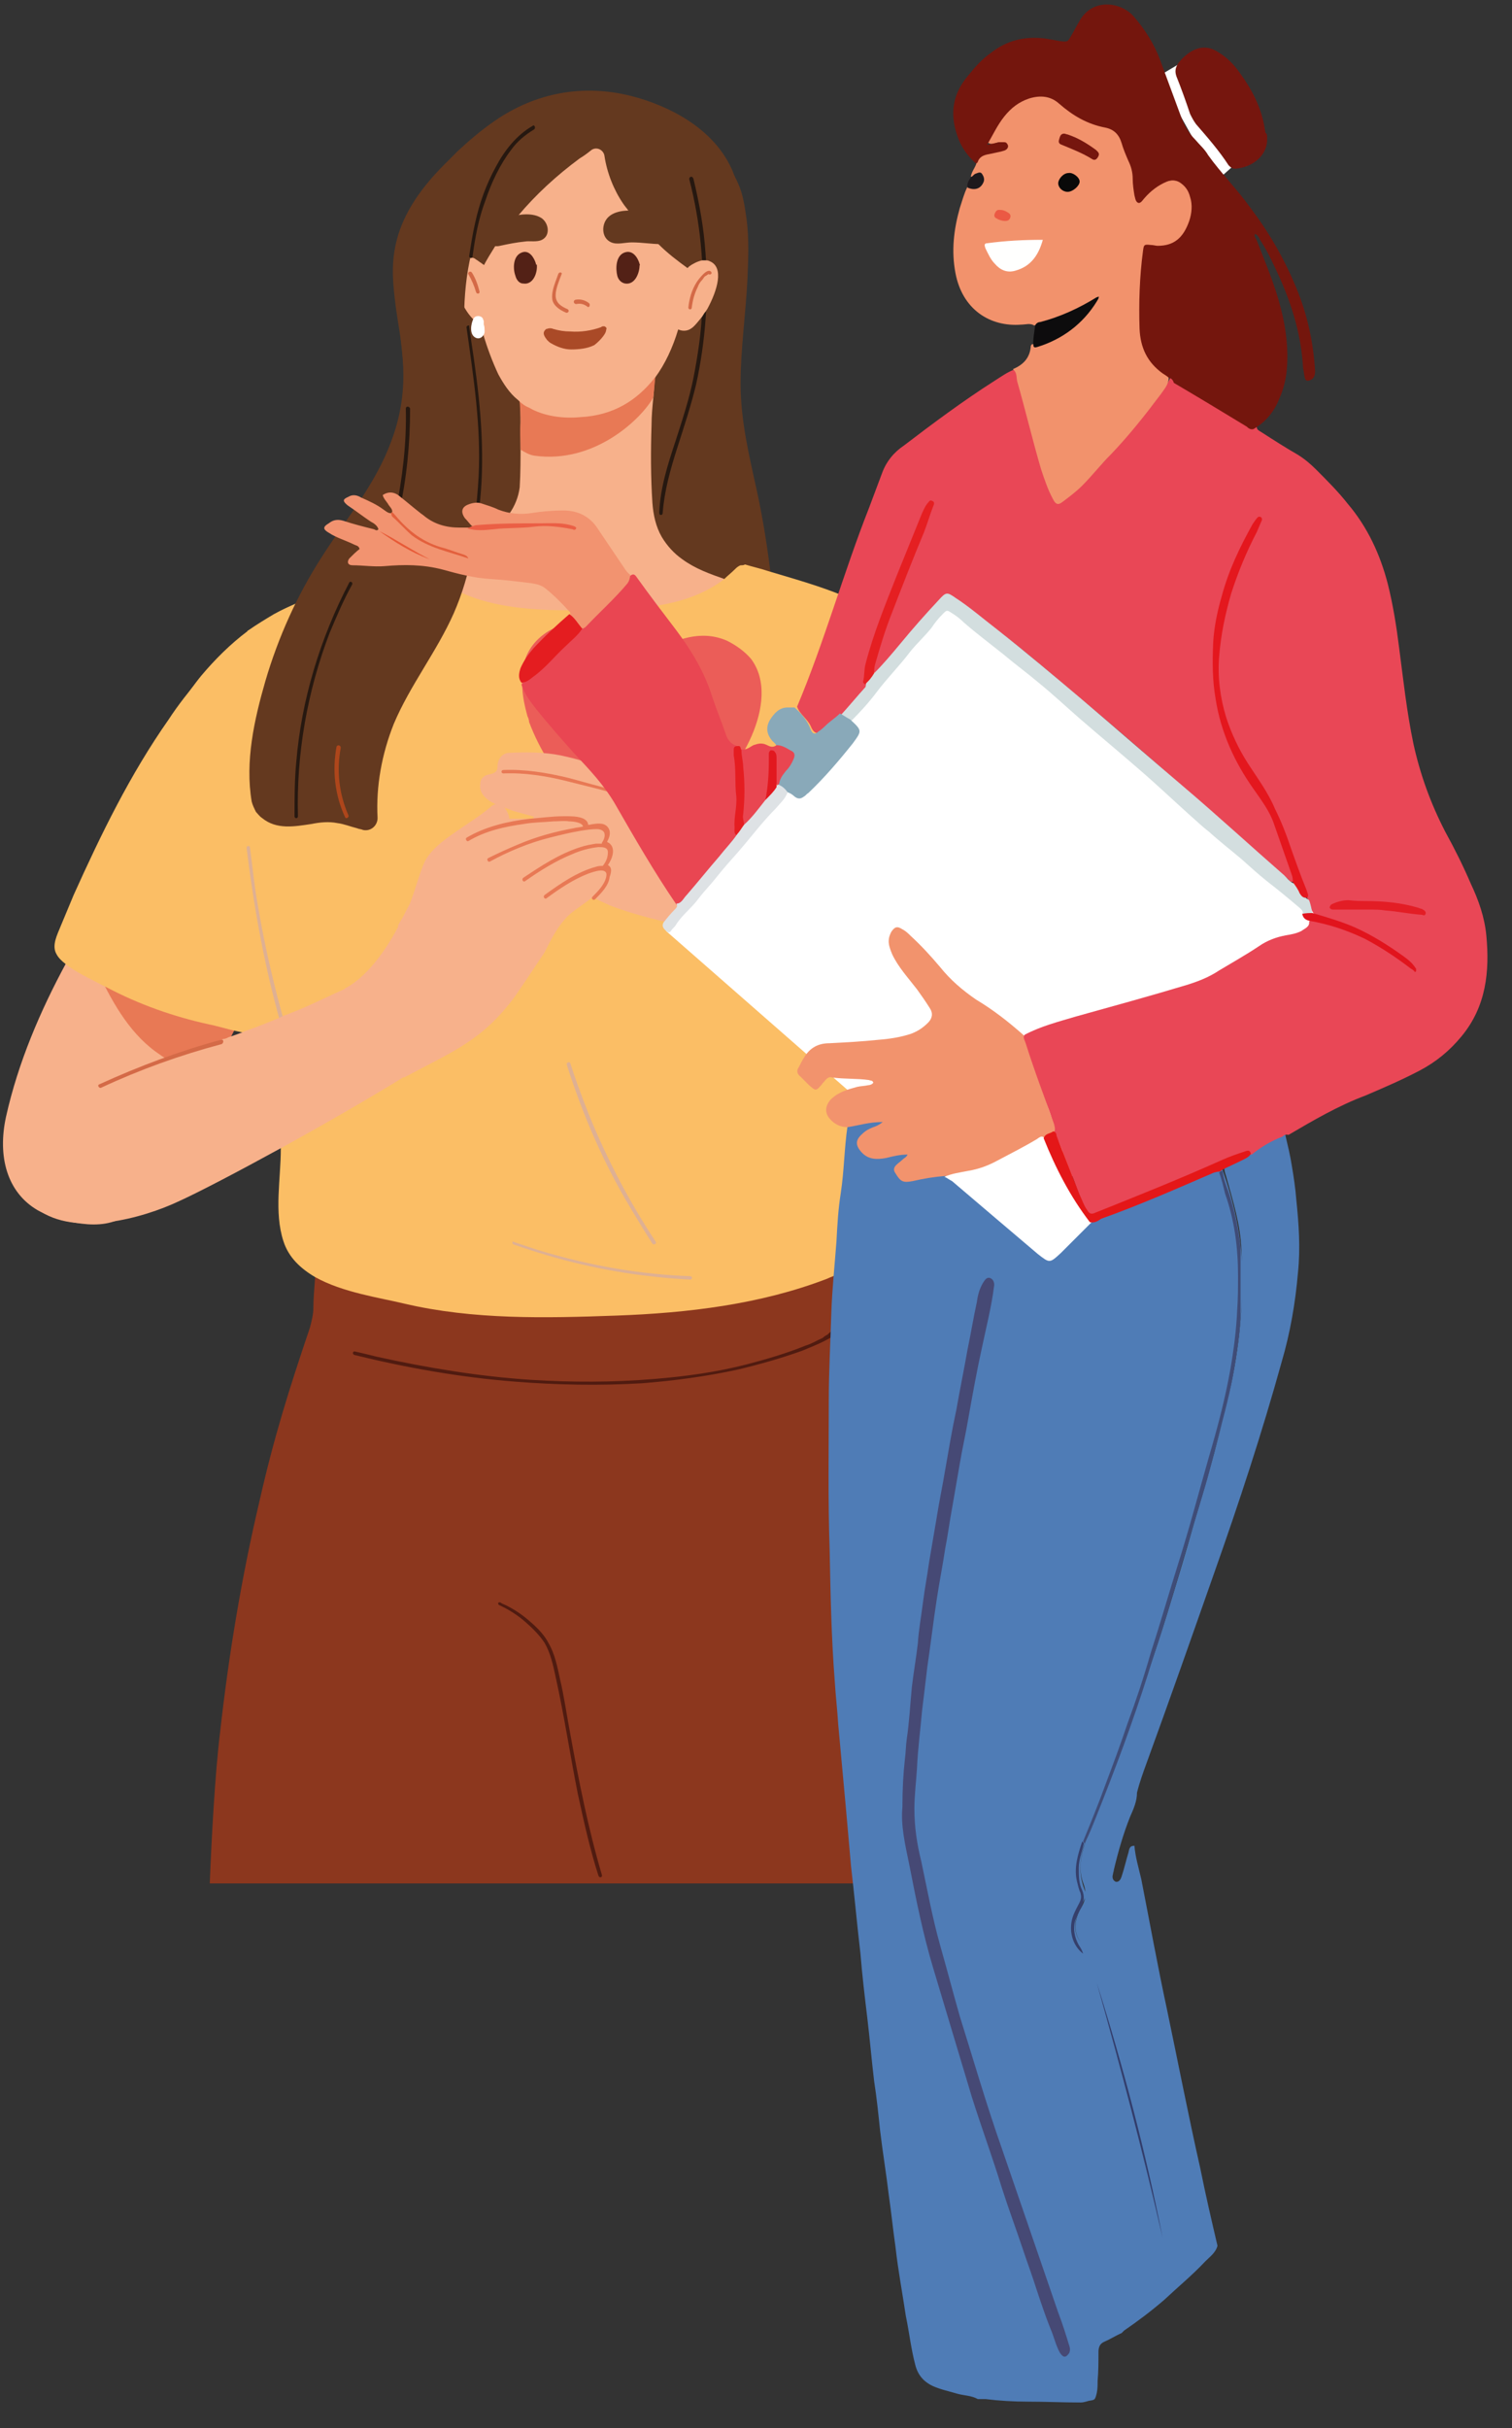 <?xml version="1.0" encoding="utf-8"?>
<!-- Generator: Adobe Illustrator 24.0.0, SVG Export Plug-In . SVG Version: 6.00 Build 0)  -->
<svg version="1.1" id="Capa_1" xmlns="http://www.w3.org/2000/svg" xmlns:xlink="http://www.w3.org/1999/xlink" x="0px" y="0px"
	 viewBox="0 0 176.6 283.5" style="enable-background:new 0 0 176.6 283.5;" xml:space="preserve">
<rect x="0" y="0" width="176.6" height="283.5" fill="#333333" stroke="none"/>
<style type="text/css">
	.st0{fill:#64391F;}
	.st1{fill:#F7B18B;}
	.st2{fill:#E87955;}
	.st3{fill:#261810;}
	.st4{fill:#8C371E;}
	.st5{fill:#FBBE65;}
	.st6{fill:#532116;}
	.st7{fill:#D46A47;}
	.st8{fill:#DEB093;}
	.st9{fill:#AA4A27;}
	.st10{fill:#EB5D58;}
	.st11{fill:#501B10;}
	.st12{fill:#AE461B;}
	.st13{fill:#FFFFFF;}
	.st14{fill:#4F7CB6;}
	.st15{fill:#E94756;}
	.st16{fill:#F2926C;}
	.st17{fill:#74160D;}
	.st18{fill:#E94652;}
	.st19{fill:#F2936D;}
	.st20{fill:#F29370;}
	.st21{fill:#D3DEDF;}
	.st22{fill:#76160E;}
	.st23{fill:#89A9B9;}
	.st24{fill:#DEE2E5;}
	.st25{fill:#E94651;}
	.st26{fill:#E41D20;}
	.st27{fill:#0D0C0D;}
	.st28{fill:#E1141D;}
	.st29{fill:#E51D21;}
	.st30{fill:#EB5F45;}
	.st31{fill:#1E191D;}
	.st32{fill:#464975;}
	.st33{fill:#E41718;}
	.st34{fill:#3F4C77;}
	.st35{fill:#323C6A;}
	.st36{fill:#353F6B;}
	.st37{fill:#E4171E;}
	.st38{fill:#E51F22;}
	.st39{fill:#E31D25;}
	.st40{fill:#FFFFFE;}
	.st41{fill:#090909;}
	.st42{fill:#EB5944;}
	.st43{fill:#E3603D;}
	.st44{fill:#E75A37;}
	.st45{fill:#E2181F;}
</style>
<g>
	<path class="st0" d="M90.2,81.5c0.1-1.3,0.2-2.6,0.2-3.8c0-1.4,0-2.9,0-4.3c0-1.4-0.1-2.8-0.2-4.2c-0.1-0.8-0.1-1.5-0.2-2.3
		c-0.4-3.2-0.9-6.4-1.6-9.6c-0.9-4.1-1.9-8.2-1.9-12.5c0-4.1,0.6-8.1,0.8-12.2c0.1-2.3,0.2-4.7-0.1-7c-0.2-1.4-0.4-2.9-1-4.2
		c-0.2-0.5-0.5-1-0.8-1.5c-0.2-0.2-0.5-0.3-0.7-0.1c-1.8-1.6-3.8-2.9-5.9-3.8c-1.7-0.7-3.5-1.2-5.3-1.5c-2-0.3-4.1-0.3-6.1,0
		c-2.3,0.4-4.4,1.1-6.6,1.8c-0.3,0.1-0.5,0.2-0.8,0.3c0,0,0,0,0,0c-0.5,0.1-0.9,0.3-1.4,0.4c-1.6,0.5-3.2,0.9-4.6,1.7
		c-0.4,0.2-0.8,0.4-1.2,0.7c-0.1,0-0.1,0.1-0.2,0.2c-0.2-0.1-0.3,0-0.5,0.1c-3,3.3-4.9,7.5-5.5,11.9c-0.2,1.3-0.2,2.7-0.1,4
		c0,0.4,0,0.8,0.1,1.2c0.2,2.6,0.6,5.2,0.8,7.8c0,0.7,0.1,1.4,0.1,2.1c0,2.4-0.4,4.8-1.3,7c-0.8,2-2,3.9-3.2,5.8
		c-2.3,3.4-4.7,6.7-6.5,10.5c0,0,0,0,0,0.1c-0.2,0.3-0.3,0.7-0.5,1c-2.1,5-2.9,10.4-2.6,15.7c0,0,0,0.1,0,0.1
		c0.1,0.4,0.7,0.5,0.9,0.2c0.1,0,0.2,0,0.2,0c0.2,0,0.3-0.1,0.5-0.1c0.2,0,0.3-0.1,0.5-0.1c1.7-0.5,3.4-1,5.1-1.4
		c1.9-0.5,3.9-0.9,5.8-1.3c0.4-0.1,0.7-0.1,1.1-0.2c2.8-0.5,5.7-0.8,8.6-0.8c3.7,0,7.4,0.2,11.1,0.5c2.8,0.2,5.7,0.4,8.6,0.4
		c0.4,0,0.8,0,1.2,0c0.4,0,0.8,0,1.2,0c2.5-0.1,5-0.3,7.4-0.6c0,0,0,0,0.1,0c1.2-0.2,2.5-0.4,3.7-0.6c0.2,0.4,0.9,0.3,1-0.2
		c0,0,0,0,0,0C90.6,82.3,90.5,81.7,90.2,81.5"/>
	<path class="st1" d="M94.5,71.1c0-0.1-0.1-0.1-0.2-0.1c-1.3-0.8-2.7-1.4-4.2-1.8c-1.8-0.6-3.7-1-5.5-1.6c-1.7-0.6-3.4-1.2-4.9-2.3
		c-1-0.7-1.8-1.6-2.4-2.6c-0.7-1.2-1-2.6-1.1-4c-0.2-3-0.2-6.1-0.1-9.1c0-1,0.1-2.1,0.2-3.1c0.1-0.8,0.1-1.6,0.2-2.4
		c0.1-1.6,0.3-3.1,0.6-4.7c0-0.1,0-0.2,0-0.2c0.5-0.5,0.3-1.4-0.5-1.3c-1.9,0.2-3.7,0.4-5.6,0.7c-2.3,0.3-4.6,0.7-6.9,1.2
		c-0.9,0.2-1.9,0.4-2.8,0.6c-0.5-0.1-1,0.1-1,0.7c0,1.8,0.2,3.6,0.4,5.5c0.1,0.9,0.1,1.9,0.1,2.8c0,0.8,0,1.6,0,2.4
		c0,1.7,0,3.4-0.1,5.1C60.4,59.2,59,61,57,62.4c-0.6,0.4-1.1,0.7-1.7,1.1c-1.6,0.9-3.3,1.7-4.9,2.5c-0.2,0.1-0.4,0.2-0.5,0.3h0
		c-2.6,1.2-5.2,2.4-7.8,3.5c-0.9,0.4-0.5,1.9,0.4,1.5c0.1,0,0.2-0.1,0.2-0.1c0.1,0,0.1,0,0.2,0.1c2.5,0.5,4.7,1.6,7,2.7
		c0.5,0.3,1.1,0.5,1.6,0.8c0.7,0.3,1.3,0.6,2,0.9c3.5,1.5,7.2,2.6,11,3.3c3.8,0.7,7.7,1.1,11.6,1.3c3.6,0.2,7.3,0.3,10.7-0.7
		c0.3-0.1,0.6-0.2,0.9-0.3c1-0.4,1.9-0.8,2.8-1.4c2.1-1.4,3.7-3.3,4.3-5.8C94.8,71.6,94.7,71.3,94.5,71.1"/>
	<path class="st2" d="M60.8,52.5c0.5,0.3,1,0.6,1.6,0.7c7.1,1,12.6-4.4,13.9-6.8c0.2-1.7,0.5-5.6,0.8-7.3c0.5-0.5,0.3-1.4-0.5-1.3
		c-5.2,0.5-10.3,1.3-15.3,2.5c-0.5-0.1-1,0.1-1,0.7c0,2.7,0.5,5.5,0.5,8.3C60.7,50.4,60.8,51.4,60.8,52.5"/>
	<path class="st1" d="M80.4,27.2c0-1.2-0.1-2.5-0.1-3.8c-0.1-2.5-0.4-5.2-1.6-7.3c-0.3-0.5-0.6-1-1-1.5c-4.1-4.8-13.5-4.2-17.7,0.3
		c-0.7,0.7-1.2,1.4-1.6,2.2c-0.4,0.7-0.7,1.5-1.1,2.4c-0.5,1.3-0.9,2.6-1.1,3.9c-0.2,0.9-0.3,1.8-0.4,2.7c0,0.3-0.1,0.6-0.1,0.9
		c0,0.2,0,0.4-0.1,0.6c-0.1,1-0.1,1.9-0.1,2.9c0,0.2,0,0.5,0,0.7c0,0.5,0,1.1,0,1.6c0,0.1,0,0.2,0,0.2c0,0.5,0.1,1,0.1,1.5
		c0.1,0.9,0.2,1.7,0.4,2.6c0.1,0.4,0.2,0.8,0.3,1.2c0,0.2,0.1,0.4,0.1,0.6c0.5,1.7,1.1,3.3,1.8,4.8c0.6,1.1,1.3,2.2,2.3,3
		c0.4,0.4,0.8,0.7,1.3,0.9c1.7,1,4,1.3,6,1.1c3.9-0.2,6.6-2,8.6-4.5c0,0,0-0.1,0.1-0.1c1.2-1.6,2.1-3.6,2.7-5.6
		c0.7-2.3,1-4.7,1.2-7.1c0,0,0,0,0,0C80.4,29.9,80.5,28.5,80.4,27.2"/>
	<path class="st0" d="M78.2,27.2c-0.1-0.3-0.3-0.5-0.4-0.7c-0.6-0.9-1.6-1.5-2.6-1.7c-1.2-0.3-3.1-0.4-4.1,0.5
		c-0.9,0.8-0.9,2.5,0.3,3c0.7,0.3,1.6,0,2.4,0c1.2,0,2.3,0.2,3.4,0.2c0.5,0,1.3,0,1.2-0.8C78.3,27.5,78.3,27.4,78.2,27.2"/>
	<path class="st0" d="M57.3,27.6c0.1-0.2,0.2-0.5,0.3-0.7c0.5-0.8,1.3-1.4,2.1-1.6c1-0.3,2.6-0.5,3.6,0.2c0.8,0.6,1,2,0,2.5
		c-0.6,0.3-1.4,0.1-2,0.2c-1,0.1-2,0.3-2.9,0.5c-0.4,0.1-1.1,0.1-1.1-0.6C57.2,27.9,57.3,27.7,57.3,27.6"/>
	<path class="st0" d="M86.9,26.2c-0.1-1.6-0.3-3.2-0.8-4.7c-0.2-0.6-0.4-1.3-0.7-1.9c-2.1-4.5-7-7.2-11.7-8.4
		c-5.6-1.4-11.1-0.4-15.9,2.9c-1.6,1.1-3,2.3-4.4,3.6c-1.1,1.1-2.1,2.2-3,3.5c-2.1,2.7-3.7,5.9-4.2,9.3c-0.2,1.7-0.1,3.4,0.1,5.1
		c0.1,0.5,0.1,1,0.2,1.5c0.1,0.5,0.1,1,0.2,1.5c0.2,1.8,0.4,3.7,0.5,5.5c0,0,0,0,0,0.1c0,0.2,0.2,0.4,0.4,0.4
		c0.1,0.1,0.3,0.2,0.5,0.1c2.8-1.4,4.3-4.2,5.7-6.8c0.1-0.2,0.1-0.4,0-0.5c0.1-0.4,0.3-0.9,0.4-1.3c0,0,0,0,0,0
		c0.3-0.9,0.7-1.8,1.1-2.7c0.1-0.1,0.1-0.3,0.2-0.4c0,0,0-0.1,0-0.1c0.3-0.6,0.6-1.1,0.9-1.7c0.4-0.8,0.9-1.6,1.4-2.4
		c0.8-1.2,1.7-2.4,2.7-3.6c2.1-2.5,4.5-4.7,7.2-6.7c0.5-0.3,0.9-0.6,1.4-1c0.6-0.4,1.4,0,1.5,0.7c0.3,2,1.1,4,2.2,5.6
		c0.2,0.3,0.4,0.5,0.6,0.8c1,1.3,2.2,2.7,3.5,3.9c1.1,1.1,2.3,2,3.4,2.8c0,0,0,0,0,0c0.2,0.1,0.4,0.3,0.6,0.4
		c0.2,0.4,0.3,0.8,0.5,1.2c0.1,0.2,0.1,0.3,0.2,0.5c0.2,0.4,0.3,0.8,0.5,1.2c0.1,0.3,0.3,0.7,0.4,1c0.1,0.1,0.1,0.3,0.2,0.4
		c0.7,1.8,1.3,3.5,2,5.6c0.1,0.4,0.9,0.5,1,0c0.4-2.5,0.7-5,0.9-7.5C86.8,31.4,87,28.8,86.9,26.2"/>
	<path class="st3" d="M80.5,20.9c1.3,5,1.8,10.2,1.5,15.4c-0.1,2.6-0.5,5.2-1,7.8c-0.5,2.5-1.3,4.9-2.1,7.4
		c-0.9,2.7-1.8,5.5-1.9,8.4c0,0.3,0.4,0.3,0.4,0c0.2-2.6,0.9-5.1,1.7-7.6c0.8-2.5,1.6-4.9,2.2-7.4c1.1-5,1.5-10.3,1.1-15.4
		c-0.2-2.9-0.7-5.7-1.4-8.6C80.9,20.5,80.5,20.6,80.5,20.9"/>
	<path class="st1" d="M31.3,110.6c0-0.3-0.1-0.5-0.2-0.7c-0.1-0.2-0.2-0.5-0.3-0.7c-0.2-0.3-0.3-0.5-0.5-0.7c-1.5-1.5-4.2-2.2-6-2.6
		c-3.7-0.7-7.7-0.6-11.3,0.4c-0.4,0.1-0.7,0.3-0.9,0.6c-0.6-0.1-1.2,0.1-1.5,0.6c-0.4,0.6-0.7,1.2-1,1.7c-0.6,1-1.2,2.1-1.8,3.1
		c-3.1,5.7-5.7,11.8-7.1,18.1c-1,4.6,0.1,8.8,3.7,10.9c0,0,0,0,0,0c0.9,0.5,1.9,0.9,3.1,1.2c1.8,0.4,3.7,0.7,5.5,0.2
		c2-0.5,2.9-2.2,4-3.8c2.9-4.1,5.1-8.5,7.3-12.9c0.2-0.4,0.4-0.8,0.6-1.2c0.2-0.4,0.4-0.8,0.6-1.2c0.4-0.8,0.8-1.6,1.2-2.3
		c0,0,0-0.1,0.1-0.1c0.2-0.4,0.4-0.7,0.6-1.1c0.6-1.2,1.3-2.5,1.9-3.7c0.4-0.8,0.8-1.5,1.1-2.3c0.3-0.6,0.6-1.2,0.9-1.8
		c0.1-0.3,0.2-0.5,0.2-0.8c0-0.1,0-0.1,0-0.2v0C31.3,111.1,31.3,110.9,31.3,110.6"/>
	<path class="st2" d="M24.3,106c-3.7-0.7-7.7-0.6-11.3,0.4c-0.4,0.1-0.7,0.3-0.9,0.6c-0.6-0.1-1.2,0.1-1.5,0.6
		c-0.4,0.6-0.7,1.2-1,1.7c0.5,1.2,1,2.5,1.6,3.7c1.7,3.6,3.7,7.4,7,9.8c1.9,1.4,4,2.4,6.2,3.3c0.8-1.6,1.6-3.1,2.4-4.7
		c0.8-1.6,1.7-3.2,2.5-4.9c0.4-0.7,0.8-1.5,1.1-2.3c0.4-0.8,0.9-1.7,1.1-2.6C31.9,107.8,27.1,106.5,24.3,106"/>
	<path class="st1" d="M82.9,30.5c-0.2-0.1-0.3-0.1-0.5-0.1c-0.1,0-0.3,0-0.4,0c-0.5,0.1-1.1,0.4-1.5,0.7c-0.1,0.1-0.1,0.1-0.2,0.2
		c0,0,0,0,0,0c-0.3,0.3-0.6,0.6-0.8,1c-0.1,0.1-0.1,0.1-0.2,0.2c-0.5,0.9-0.8,1.8-0.9,2.8c-0.1,0.8-0.2,1.9,0.3,2.7
		c0.1,0.2,0.3,0.3,0.4,0.4c0.5,0.3,1.2,0.3,1.7-0.1c0.3-0.2,0.7-0.7,1.1-1.2c0.2-0.2,0.3-0.5,0.5-0.7c0.1-0.1,0.1-0.2,0.2-0.3
		C83.8,33.9,84.6,31.2,82.9,30.5"/>
	<path class="st4" d="M108.9,193.6c-1.9-8.8-4.3-17.5-6.9-26.1c-1.1-3.7-2.3-7.4-3.5-11.1c-0.1-0.4-0.2-0.9-0.2-1.3
		c-0.1-2.1-0.3-4.2-0.5-6.3c-0.2-1.6-0.4-3.3-0.7-4.9c0.1,0,0.2-0.1,0.4-0.1c1-0.2,0.6-1.7-0.4-1.4c-0.1,0-0.3,0.1-0.4,0.1
		c-0.3-0.2-0.8-0.1-1.1,0.2c-3.2,0.5-6.5,0.2-9.7,0.1c-3.6-0.1-7.3-0.2-10.9-0.3c-0.2,0-0.3,0-0.5,0c-0.1,0-0.2,0-0.3,0
		c-7.8-0.2-15.5-0.4-23.3-0.6l-13-0.3c-0.6,0-0.8,0.4-0.8,0.8c0,0,0,0.1,0,0.1c0,1.7-0.2,4.3-0.3,6.7c-0.1,1.3-0.2,2.6-0.2,3.5
		c0,0.8-0.2,1.5-0.4,2.3c-2.5,7.4-4.2,12.8-5.9,20.3c-2.1,8.9-3.6,18-4.6,27c-0.6,4.9-1,12.5-1.2,17.6h87.8
		C111.7,211.6,110.5,201.4,108.9,193.6"/>
	<path class="st1" d="M130.1,119c-1.2-2.8-3.1-5.7-5.1-8.6c-0.1-0.2-0.3-0.4-0.4-0.6c-0.2-0.2-0.3-0.5-0.5-0.7
		c-1.9-2.7-3.8-5.4-5.2-8c-0.3-0.6-0.6-1.2-0.9-1.8c0.1-0.5-0.3-1.2-0.9-0.9c-3.6,1.2-7,2.7-10.2,4.5c-1.8,1-4.1,2.2-5.4,4
		c-0.4,0.6-0.7,1.2-0.9,1.9c-0.1,0-0.3,0.1-0.4,0.2c-0.1,0.1-0.2,0.3-0.3,0.5c0,0.1,0,0.3,0.1,0.4c0.4,0.9,0.8,1.9,1.2,2.8
		c1.1,2.4,2.1,4.8,3.3,7.2c1,2,2,4,3,6c2.3,4.4,3.9,8.2,8.2,10.9c3.7,2.3,8.7,2,11.8-1.2c0,0,0,0,0,0c0.1-0.1,0.2-0.2,0.3-0.4
		C132.5,130.1,132.3,124.2,130.1,119"/>
	<path class="st2" d="M110.6,107.8c3.7-0.7,7.7-0.6,11.3,0.4c0.4,0.1,0.7,0.3,0.9,0.6c0.6-0.1,1.2,0.1,1.5,0.6
		c0.4,0.6,0.7,1.2,1,1.7c-0.5,1.2-1,2.5-1.6,3.7c-1.7,3.6-3.7,7.4-7,9.8c-1.9,1.4-4,2.4-6.2,3.3c-0.8-1.6-1.6-3.1-2.4-4.7
		c-0.8-1.6-1.7-3.2-2.5-4.9c-0.4-0.7-0.8-1.5-1.1-2.3c-0.4-0.8-0.9-1.7-1.1-2.6C103,109.7,107.8,108.4,110.6,107.8"/>
	<path class="st5" d="M40.4,85.3c0-1.6-0.1-3.3-0.1-4.9c-0.1-1.9-0.1-3.8-0.3-5.7c-0.1-1-0.3-2-0.6-2.9c0-0.1-0.1-0.2-0.1-0.3
		c0-0.1-0.1-0.2-0.1-0.3c-0.2-0.5-0.4-0.9-0.7-1.3c-0.1-0.1-0.2-0.2-0.3-0.2c-0.1-0.1-0.3-0.2-0.5-0.2c-0.3,0.1-0.7,0.2-1,0.3
		c-0.2,0-0.3,0.1-0.5,0.2c-0.5,0.2-1,0.3-1.5,0.5c-2.1,0.8-4,2-5.8,3.3c0,0-0.1,0-0.1,0.1c-2,1.5-3.7,3.3-5.4,5.2
		c-1.3,1.6-2.6,3.2-3.7,4.9c-4.5,6.4-7.9,13.4-11.1,20.5c-0.5,1.2-1,2.4-1.5,3.6c-0.4,1-1.1,2.3-0.5,3.3c0.2,0.4,0.6,0.8,1,1.1
		c1.2,1,3,1.8,4.3,2.5c0.2,0.1,0.4,0.2,0.6,0.3c3.8,2,7.8,3.4,11.9,4.3c0.6,0.1,1.6,0.4,2.8,0.7c0.5,0.1,0.9,0.2,1.4,0.3
		c1.8,0.4,3.7,0.6,4.5,0c0,0,0,0,0,0c0.1-0.1,0.2-0.2,0.4-0.3c0,0,0.1-0.1,0.1-0.1c0.4-0.5,0.8-1.2,1.2-2.1
		c2.1-4.4,4.1-12.9,4.6-15.4c0.2-1.2,0.4-2.3,0.5-3.5c0.1-0.9,0.2-1.8,0.2-2.7c0-0.4,0.1-0.7,0.1-1.1c0-0.3,0-0.7,0.1-1
		C40.4,91.2,40.4,88.2,40.4,85.3"/>
	<path class="st5" d="M124.2,106.2c-1.6-4.8-3.5-9.9-5.5-14.5c-2-4.4-5.8-10.4-8.7-14.3c-2.9-3.8-6.2-6.2-10.9-7.5
		c-0.1,0-2.3,0.4-4.5,1.3c-1.5,0.6-3.1,1.3-4.1,2.2c-0.2,0.2-0.4,0.4-0.6,0.6c-1,1.3-2.2,3.3-3.1,5.5c-0.5,1.3-1,2.5-1.3,3.8
		c0,0,0,0,0,0.1c-0.4,1.5-0.5,2.9-0.2,3.9c0.3,0.9,0.6,1.9,1.1,3c1.1,2.7,2.8,6.1,4.7,9.6c3.3,6.1,7.3,12.7,10.1,16.7
		c0.9,1.3,1.7,2.4,2.3,3.1c0.2,0.2,0.6,0.3,1.1,0.4c0.5,0,1.2,0,2-0.1c2.6-0.3,6.4-1.5,9.9-3.1c0,0,0.1,0,0.1-0.1
		c0.1-0.1,0.2-0.1,0.3-0.2c2.1-1,4-2.2,5.5-3.4c0.9-0.8,2.1-1.6,2.5-2.7c0,0,0,0,0-0.1c0.1-0.2,0.1-0.4,0.1-0.6
		C125.1,108.7,124.6,107.5,124.2,106.2"/>
	<path class="st1" d="M58.2,34.8c-0.1-1-0.4-1.9-0.9-2.8c0-0.1-0.1-0.1-0.1-0.2c-0.2-0.3-0.4-0.5-0.6-0.8c-0.1-0.1-0.3-0.2-0.4-0.3
		c-0.2-0.1-0.4-0.3-0.6-0.4c-0.1-0.1-0.3-0.2-0.4-0.2c0,0-0.1,0-0.1,0c-0.1,0-0.1,0-0.2-0.1c-0.4-0.1-0.7-0.1-1.1,0.1
		c-1.8,0.8-0.7,3.8,0.5,5.9c0,0,0,0,0,0c0.3,0.5,0.6,0.9,0.9,1.2c0.2,0.2,0.4,0.4,0.6,0.6c0.2,0.2,0.4,0.3,0.6,0.3
		c0.1,0,0.1,0,0.2,0c0.5,0,1-0.2,1.3-0.6C58.3,36.7,58.3,35.6,58.2,34.8"/>
	<path class="st5" d="M120.6,98.4c-2.4-5.9-5.3-11.7-8.6-17.1c-1.5-2.5-3.2-5.1-5.4-7.1c-2.2-1.9-4.9-3.2-7.6-4.4
		c-0.1-0.1-0.2-0.1-0.4-0.2c-2.9-1.2-5.8-2-8.8-2.9c-0.9-0.3-1.8-0.5-2.8-0.8C86.9,66,86.7,66,86.5,66c-0.3,0.1-0.5,0.3-0.7,0.5
		c-0.4,0.4-0.8,0.7-1.2,1.1c-3.5,2.7-8.1,3.4-12.5,3.5c-5.3,0.2-12.8,0.6-18.2-1.9c-0.6-0.3-1.2-0.6-1.7-0.9
		c-0.2-0.1-0.3-0.2-0.4-0.3c-0.1-0.1-0.1-0.1-0.2-0.2c-0.3-0.2-0.5-0.4-0.7-0.6c-0.1,0-0.1-0.1-0.2-0.1c-0.2-0.2-0.4-0.3-0.5-0.5
		c-0.1-0.1-0.1-0.1-0.2-0.2c0,0-0.1-0.1-0.1-0.1h0c0,0,0-0.1-0.1-0.1c-0.1-0.1-0.1-0.1-0.2-0.2c-0.1-0.3-0.5-0.5-0.9-0.4
		c-0.7,0.2-1.3,0.4-2,0.6c-0.3,0.1-0.7,0.2-1,0.3c-0.3,0.1-0.7,0.2-1,0.3c-0.3,0.1-0.7,0.2-1,0.3c-0.9,0.3-1.8,0.6-2.7,0.9
		c-0.2,0.1-0.4,0.1-0.5,0.2c-0.2,0.1-0.4,0.1-0.5,0.2c-1.1,0.4-2.2,0.8-3.3,1.2c-0.2,0.1-0.4,0.1-0.5,0.2c-0.5,0.2-1,0.4-1.5,0.6
		c-0.9,0.4-1.8,0.8-2.7,1.3c-1,0.6-2,1.2-3,1.9c0,0-0.1,0-0.1,0.1c-2,1.5-3.8,3.3-5.4,5.2c-0.9,1.1-1.7,2.3-2.5,3.5
		c-1.7,2.6-3.1,5.4-4.4,8.3c-0.1,0.2-0.1,0.5,0,0.7c0,0.1,0.1,0.2,0.1,0.3c3.8,5.1,7.8,8.5,12.8,12.2c0.2,0.1,0.3,0.2,0.5,0.3
		c0,0,0.1,0,0.1,0.1c0.4,0.3,0.5,2.8,0.6,3.4c0.1,0.7,0.3,1.4,0.4,2.1c0.1,0.2,0.1,0.5,0.2,0.7c0.1,0.3,0.1,0.6,0.2,0.9
		c0.5,2.3,1.2,4.6,1.8,7c0,0,0,0.1,0,0.1c0.1,0.5,0.2,1,0.3,1.5c0,0.3,0,0.5,0.1,0.8c0,0.5,0,1,0,1.5c-0.1,3.4-1.1,7-0.9,10.3
		c0,0.5,0,1,0,1.5c0,3.6-0.8,7.4,0.3,10.8c0.6,1.9,2,3.2,3.7,4.2c3.2,1.8,7.5,2.4,10.4,3.1c8.1,1.9,16.5,1.7,24.8,1.4
		c8.3-0.3,16.8-1.3,24.6-4.3c0.4-0.2,0.8-0.3,1.1-0.5c3.6-2.1,3.8-6.3,3.9-10.8c0-3.6-0.5-7.3-0.6-10.9c0-0.7,0-1.4,0-2.1
		c0-0.6,0-4.6,0.1-8.4c0-1.3,0.1-2.6,0.1-3.7c0-0.1,0-0.1,0-0.2c0-0.3,0-0.6,0.1-0.9c0.1-1.2,0.2-2,0.5-2.1c1-0.3,1.8-0.5,2.6-0.7
		c1.8-0.5,3.1-0.8,5.4-1.8c3.3-1.6,6.6-3.3,9.2-6c0.5-0.6,1-1.1,1.5-1.8c0.1-0.1,0.1-0.2,0.1-0.3C120.7,98.9,120.7,98.7,120.6,98.4"
		/>
	<path class="st0" d="M53.5,17.7c-8.2,7.3-7.9,12.7-7.4,17.1c0.3,2.8,1,5.6,1,8.4c0.1,2.8-0.4,5.7-1.4,8.3c-1.8,5-5.3,9.1-8.1,13.5
		c-2.9,4.5-5.1,9.4-6.6,14.5c-1.3,4.5-2.4,9.4-1.6,14.1c0.1,0.4,0.3,0.8,0.5,1.2c0.2,0.2,0.4,0.5,0.7,0.7c1.7,1.4,3.8,1,5.8,0.7
		c1-0.2,2-0.3,3-0.1c0.8,0.1,1.5,0.4,2.3,0.6c0.2,0.1,0.5,0.1,0.7,0.2c0.9,0.2,1.7-0.5,1.7-1.4c-0.2-3.7,0.5-7.5,1.9-11
		c1.9-4.5,5-8.4,7-12.9c2-4.6,2.8-9.4,2.7-14.4c-0.1-5.1-0.9-10.2-1.3-15.3c-0.4-5.1-0.3-10.3,1.5-15.1
		C56.2,26.8,53.5,17.7,53.5,17.7"/>
	<path class="st6" d="M74.7,30.8c-0.2-0.7-0.8-1.7-1.8-1.3c-1,0.4-1,1.9-0.8,2.7c0.1,0.4,0.4,0.8,0.9,0.9c1.2,0.2,1.7-1.3,1.7-2.1
		C74.8,30.9,74.7,30.9,74.7,30.8"/>
	<path class="st6" d="M62.6,30.8c-0.2-0.7-0.8-1.7-1.7-1.3c-1,0.4-1,1.9-0.7,2.7c0.1,0.4,0.4,0.9,0.9,0.9c1.2,0.2,1.7-1.3,1.6-2.2
		C62.6,30.9,62.6,30.9,62.6,30.8"/>
	<path class="st7" d="M65.2,32c-0.3,0.9-0.8,1.9-0.7,2.9c0.1,0.8,0.9,1.3,1.6,1.6c0.2,0.1,0.5-0.2,0.2-0.4c-0.7-0.3-1.4-0.7-1.4-1.6
		c0-0.8,0.4-1.7,0.7-2.5C65.7,31.8,65.3,31.7,65.2,32"/>
	<path class="st7" d="M67.3,35.5c0.5-0.1,0.9,0,1.3,0.3c0.2,0.2,0.4-0.2,0.2-0.4c-0.5-0.4-1.1-0.5-1.6-0.4
		C66.9,35.1,67,35.5,67.3,35.5"/>
	<path class="st7" d="M83.1,31.8c-0.4-0.7-1.5,0.8-1.7,1.1c-0.6,0.9-0.9,2-1,3c0,0.3,0.4,0.3,0.4,0c0.1-0.8,0.3-1.6,0.7-2.4
		c0.1-0.3,0.3-0.6,0.5-0.8c0.1-0.1,0.2-0.3,0.3-0.4c0.1-0.1,0.2-0.1,0.3-0.2c0.1-0.1,0.2,0,0.1-0.2C82.8,32.2,83.2,32,83.1,31.8"/>
	<path class="st7" d="M54.7,32c0.4,0.7,0.7,1.4,0.9,2.1c0.1,0.3,0.5,0.2,0.4-0.1c-0.2-0.8-0.5-1.6-0.9-2.2
		C54.9,31.6,54.6,31.8,54.7,32"/>
	<path class="st8" d="M96.8,97c0.8,5.6,2.4,11.1,4.8,16.2c0.7,1.5,1.4,2.9,2.2,4.3c0.1,0.2,0.5,0,0.4-0.2
		c-2.8-4.9-4.9-10.2-6.2-15.8c-0.3-1.5-0.6-3.1-0.8-4.7C97.2,96.6,96.7,96.8,96.8,97"/>
	<path class="st8" d="M28.8,99c0.9,7.3,2.2,14.5,4.3,21.6c0.6,2.1,1.3,4.2,2,6.3c0.1,0.3,0.5,0.1,0.4-0.1c-2.3-6.9-4.2-14-5.4-21.2
		c-0.4-2.2-0.6-4.4-0.9-6.6C29.2,98.7,28.8,98.7,28.8,99"/>
	<path class="st8" d="M66.2,124.3c1.8,5.7,4.2,11.3,7.3,16.5c0.9,1.5,1.8,3,2.7,4.4c0.2,0.2,0.5,0,0.4-0.2c-3.3-5-6.1-10.4-8.3-16.1
		c-0.6-1.6-1.2-3.2-1.7-4.8C66.5,123.9,66.1,124.1,66.2,124.3"/>
	<path class="st8" d="M60,145.3c5.1,1.8,10.5,3.1,15.9,3.7c1.6,0.2,3.1,0.3,4.7,0.4c0.3,0,0.3-0.4,0-0.4c-5.5-0.2-10.9-1.1-16.2-2.6
		c-1.5-0.4-2.9-0.9-4.4-1.4C59.9,144.8,59.7,145.2,60,145.3"/>
	<path class="st9" d="M70.6,38.1c0,0-0.1,0-0.1,0c-0.1,0-0.2,0-0.3,0.1c-1.1,0.4-2.4,0.6-3.6,0.5c-0.7,0-1.3-0.1-2-0.3
		c-0.2-0.1-0.5-0.1-0.7,0c-0.1,0-0.1,0-0.2,0.1c-0.4,0.4-0.1,0.8,0.2,1.2c0.2,0.2,0.3,0.3,0.5,0.4c0.7,0.4,1.5,0.7,2.3,0.7
		c0.9,0,1.9-0.1,2.7-0.5c0.3-0.2,1.4-1.2,1.4-1.8C70.9,38.3,70.8,38.2,70.6,38.1"/>
	<path class="st10" d="M87.7,76.9C87.7,76.9,87.6,76.9,87.7,76.9c-0.7-0.8-1.6-1.5-2.8-2.1c-3-1.3-6-0.2-8.7,1.4
		c-0.3,0.2-0.6,0.4-0.9,0.5c-0.2-0.3-0.5-0.5-0.7-0.7c-1.8-1.8-4-3.3-6.6-3.3c-1.6,0-3.2,0.4-4.4,1.3c-1.4,1-2.4,2.5-2.6,4.5
		c0,0.5-0.1,1,0,1.5c0,1.2,0.3,2.5,0.6,3.6c0.1,0.2,0.2,0.5,0.2,0.7c0.6,1.6,1.4,3.2,2.3,4.6c0.4,0.7,0.9,1.4,1.4,2.1
		c0,0,0.1,0.1,0.1,0.1c0.3,0.4,0.6,0.8,0.9,1.3c0.1,0.2,0.2,0.4,0.4,0.5c1.3,1.9,2.7,3.8,4,5.6c0.8,1.1,2.4,0.8,4.3,0
		c2.8-1.2,5.9-3.7,6.8-4.5c0.5-0.5,1.1-1,1.6-1.7c0.5-0.6,1.1-1.3,1.6-2c1-1.3,1.9-2.8,2.6-4.4C89.1,82.9,89.6,79.4,87.7,76.9"/>
	<path class="st1" d="M125.9,129.2c-0.6-1.5,0.8-3.6,0-5c-0.6-1.1-1.8-2.3-3.1-3.4c-0.5-0.4-1.1-0.9-1.6-1.3c-1-0.8-2-1.4-2.9-1.9
		c-0.5-0.3-1.1-0.6-1.7-1c-1.2-0.7-2.5-1.5-3.8-2.3c-2.3-1.5-4.8-3.1-7.3-4.8c-0.4-0.2-0.7-0.5-1.1-0.7c-1-0.7-2-1.3-2.9-2
		c-0.8-0.6-1.7-1.1-2.5-1.7c-0.2-0.1-0.4-0.3-0.6-0.4c-2.9-2-5.5-3.8-7.4-5.1c-0.8-0.5-1.4-1-1.9-1.3c-0.4-0.2-0.6-0.4-0.8-0.6
		c-1.4-0.9-2.9-1.8-4.4-2.5c-1.4-0.7-2.9-1.3-4.3-1.9c-0.9-0.3-1.1,4.8-1.3,6.1c-0.1,0.4-0.1,0.8-0.1,1.2c0,2.6,1,6.5,3,7.6l0,0
		c4.1,2.3,11.7,10.9,20,18.6c4.1,3.8,8.4,7.5,12.5,10.1c2.3,1.4,9.9,3.1,14.1-1.5c0,0,0,0,0,0c0,0,0,0,0,0
		C128.3,134.9,126.2,130,125.9,129.2"/>
	<path class="st1" d="M89.1,98.4C89.1,98.4,89.1,98.4,89.1,98.4c-1.3-1.6-2.7-3.2-4.3-4.7c-1.3-1.2-2.8-2.4-4.5-3.4
		c-0.6-0.3-7.2-3.3-7.8-3.5c-1.1-0.4-1.6,0.9-1.6,1.8c0,0.1,0,0.2,0,0.4c0.1,0.4-0.3,0.7-0.7,0.6c-0.7-0.3-1.3-0.5-2-0.7
		c-0.9-0.3-1.8-0.5-2.7-0.7c-2-0.4-4-0.4-6.1-0.3c-0.3,0-1.3,0.3-1.3,1.7c0,0.5-0.4,0.7-0.9,0.8c-0.1,0-0.3,0.1-0.4,0.1
		c-0.4,0.2-0.7,0.5-0.7,1c-0.2,1.1,0.7,1.9,1.8,2.4c0.3,0.2,0.7,0.3,1,0.4c0.4,0.1,0.8,0.3,1.1,0.4c0.7,0.2,1.5,0.4,2.2,0.6
		c0.1,0,0.2,0.1,0.1,0.2c0,0.1-0.1,0.1-0.2,0.1c-0.4,0-0.8,0-1.2,0c-0.3,0-0.5,0-0.8,0c-0.3,0-0.5,0-0.8,0c-0.4,0-0.8,0.2-1,0.4
		c0,0,0,0.1-0.1,0.1c-0.1,0.1-0.1,0.2-0.2,0.4c0,0,0,0,0,0c-0.1,0.6,0.1,1,0.5,1.4c0.2,0.2,0.4,0.3,0.7,0.4c0.2,0.1,0.4,0.1,0.6,0.2
		c0.2,0.1,0.5,0.1,0.7,0.2c0.7,0.1,1.5,0.2,2.2,0.3c1,0.1,2,0.2,3,0.4c0.2,0,0.4,0.1,0.6,0.1c0.1,0,0.1,0,0.2,0
		c0.5,0.1,1.2,0.1,1.4,0.5c0.5,0.9-2.1,0.3-2.7,0.4c-0.2,0-0.4,0-0.6,0c-0.4,0-0.7,0.1-1.1,0.1c-0.4,0.1-0.9,0.2-1.3,0.3
		c-0.5,0.1-1,0.2-1.5,0.4c-0.4,0.1-0.9,0.2-1.1,0.5c-0.5,0.7,0.4,1.3,1,1.6c0.8,0.4,1.8,0.6,2.8,0.6c0.1,0,0.2,0,0.3,0
		c0.2,0,0.5,0,0.7,0c0.8,0,1.5,0,2.3,0.1c0.8,0.1,1.5,0.3,2.2,0.6c0.1,0,0.2,0.1,0.3,0.1c0.6,0.4,1.4,0.7,2,1
		c3.1,1.2,6.3,1.9,9.5,2.6l0,0c0.4,0.1,0.7,0.1,1.1,0.2C82.5,108.7,91.4,101.4,89.1,98.4"/>
	<path class="st1" d="M59.5,95.8c0-0.5-0.2-1-0.5-1.4c-0.1-0.1-0.2-0.2-0.3-0.3c-0.2-0.2-0.5-0.2-0.8-0.2c-0.2,0-0.5,0.2-0.7,0.4
		c-1.2,1-2.5,1.8-3.8,2.7c-1.3,0.9-2.6,1.8-3.5,3.1c-0.7,1-1.3,3.6-2.1,5.6c-0.2,0.6-0.5,1.1-0.8,1.5c-0.4,0.6-0.5,0.8-0.5,0.9
		c0,0.2,0.3,0.3,0.1,1.3c-0.2,0.9,1.1,1.3,1.4,0.6c1.9-1.3,3.8-2.7,5.2-4.6c1.4-1.9,2.5-4.1,4.1-5.8c0.2-0.2,0.2-0.3,0.2-0.5
		c0.4-0.3,0.7-0.7,1-1.1c0.3-0.4,0.5-0.7,0.6-1.2c0-0.2,0.1-0.3,0.1-0.5c0-0.1,0-0.2,0-0.3c0-0.1,0-0.1,0-0.2
		C59.5,95.9,59.5,95.8,59.5,95.8"/>
	<path class="st1" d="M45,113.6c0,0-0.5-0.3-0.7-0.1c-1.2,0.6-2.5,1.3-3.9,1.9c0,0,0,0,0,0c-1.8,0.8-3.6,1.7-5.5,2.5
		c-0.5,0.2-1,0.4-1.5,0.6c-0.1,0-0.2,0.1-0.3,0.1c-0.1,0.1-0.3,0.1-0.4,0.2c-1.4,0.6-2.7,1.1-4.1,1.6c-0.7,0.3-1.3,0.5-1.9,0.7
		c-0.2,0.1-0.4,0.2-0.6,0.2c-0.9,0.3-1.8,0.7-2.7,1c-1.3,0.4-2.5,0.8-3.8,1.3c-1.6,0.6-3.1,1.2-4.6,1.9c-2.8,1.3-5.3,3.1-7.1,5.6
		c-2.1,2.9-6,6.4-3.5,10.1c0,0,0,0,0,0c4.3,3.2,12.2,1.1,16.6-1c2.2-1,6.8-3.4,11.9-6.2c4.9-2.7,10.3-5.8,14.5-8.4h0
		c2.8-1.8,5.1-3.4,6.2-4.5C53.8,120.9,48.1,116.5,45,113.6"/>
	<path class="st1" d="M66,107.3c1.2-1.5,5.3-3.2,5.1-5.4c0-0.4-0.2-0.7-0.4-1c0.2-0.3,0.3-0.5,0.4-0.8c0.2-0.6,0.2-1.3-0.1-1.8
		c-0.1-0.3,0.1-1-0.1-1.4c-0.5-1.1-1.6-0.8-2.5-0.4c0.4-0.2-0.9-0.9-1.1-0.9c-4.5,0-8,0.6-9.7,0.8c-2,0.2-3.7,1.9-5.1,3.2
		c-2.3,2.2-4.1,4.7-5.5,7.6c-1.3,2.8-3.8,6.7-6.7,8.2c-0.6,0.3,6.8,10.5,6.9,10.4c5.8-3.1,9.1-4.3,12.9-9.4c0.7-1,2.1-3.1,3.5-5.2
		C64.3,109.8,65,108.4,66,107.3"/>
	<path class="st11" d="M58.3,187.4c1.1,0.5,2.2,1.2,3.1,2c0.8,0.7,1.6,1.5,2.2,2.4c0.7,1.2,1,2.6,1.3,4c1,4.5,1.7,9.2,2.6,13.7
		c0.7,3.2,1.4,6.4,2.4,9.5c0.1,0.3,0.5,0.2,0.4-0.1c-1.6-5.4-2.7-11-3.7-16.5c-0.4-2.1-0.7-4.3-1.2-6.4c-0.3-1.4-0.6-2.9-1.3-4.1
		c-0.5-1-1.3-1.8-2.1-2.5c-1-0.9-2.2-1.7-3.4-2.2C58.3,186.9,58,187.2,58.3,187.4"/>
	<path class="st11" d="M97,155.5c0,0,0,0-0.1,0.1c-0.1,0.1-0.2,0.1-0.2,0.2c-0.2,0.1-0.4,0.2-0.6,0.4c-0.7,0.3-1.3,0.7-2,0.9
		c-2.2,0.9-4.6,1.6-6.9,2.2c-3.5,0.9-7.1,1.4-10.8,1.7c-4.8,0.4-9.6,0.4-14.4,0.1c-6.1-0.4-12.1-1.4-18-2.7
		c-0.8-0.2-1.6-0.4-2.5-0.6c-0.3-0.1-0.4,0.3-0.1,0.4c6.1,1.5,12.3,2.6,18.6,3.1c5,0.4,10,0.5,15,0.2c3.8-0.3,7.5-0.8,11.2-1.6
		c2.5-0.6,5-1.3,7.5-2.2c1.2-0.5,2.5-1,3.6-1.7c0.1,0,0.1-0.1,0.2-0.1C97.6,155.6,97.3,155.3,97,155.5"/>
	<path class="st3" d="M54.5,38.3c0.8,5.7,1.7,11.5,1.4,17.3c-0.1,1.7-0.2,3.3-0.5,4.9c0,0.3,0.4,0.4,0.4,0.1
		c0.9-5.8,0.5-11.8-0.3-17.6c-0.2-1.6-0.5-3.3-0.7-4.9C54.9,37.9,54.4,38,54.5,38.3"/>
	<path class="st3" d="M47.4,47.7c0.1,4.1-0.4,8.1-1.2,12.1c-0.1,0.3,0.4,0.4,0.4,0.1c0.9-4,1.3-8.1,1.3-12.2
		C47.8,47.4,47.4,47.4,47.4,47.7"/>
	<path class="st3" d="M40.8,68c-3.4,6.5-5.6,13.7-6.2,21c-0.2,2.1-0.2,4.2-0.2,6.3c0,0.3,0.4,0.3,0.4,0c-0.2-7.3,1.1-14.6,3.7-21.4
		c0.8-1.9,1.6-3.8,2.6-5.6C41.3,68,40.9,67.8,40.8,68"/>
	<path class="st3" d="M62.2,14.7c-1.9,1.1-3.3,2.9-4.3,4.8c-1.1,2-1.9,4.2-2.4,6.5c-0.3,1.3-0.5,2.6-0.7,3.9c0,0.3,0.4,0.3,0.4,0
		c0.3-2.2,0.7-4.4,1.5-6.5c0.7-2.1,1.7-4.2,3-5.9c0.7-1,1.7-1.8,2.7-2.4C62.6,14.9,62.4,14.5,62.2,14.7"/>
	<path class="st12" d="M39.3,87.2c-0.5,2.8-0.2,5.6,1,8.2c0.1,0.3,0.5,0,0.4-0.2c-1.1-2.5-1.4-5.2-0.9-7.9
		C39.8,87,39.4,86.9,39.3,87.2"/>
	<path class="st7" d="M25.8,121.4c-4.8,1.3-9.6,3.1-14.2,5.2c-0.3,0.1,0,0.5,0.2,0.4c4.5-2.1,9.2-3.8,14.1-5.1
		C26.2,121.7,26.1,121.3,25.8,121.4"/>
	<path class="st7" d="M113,114.4c4.4,2.4,8.7,5.1,12.7,8.1c0.2,0.2-0.1,0.5-0.3,0.3c-4-3-8.2-5.7-12.6-8.1
		C112.6,114.6,112.8,114.2,113,114.4"/>
	<path class="st2" d="M71,101C71,101,71,101,71,101c0.5-0.7,1-2,0.1-2.6c-0.1,0-0.1-0.1-0.2-0.1c0.2-0.4,0.4-0.8,0.3-1.3
		c-0.1-0.4-0.4-0.7-0.8-0.8c-0.5-0.1-1.1,0-1.6,0.1c0,0-0.1,0-0.1,0c-0.1-1.1-2.1-1-2.9-1c-1.3,0-2.7,0.2-4,0.3
		c-2.5,0.3-5.1,0.9-7.3,2.2c-0.2,0.1,0,0.5,0.2,0.4c2-1.2,4.3-1.7,6.5-2c1.1-0.2,2.3-0.2,3.4-0.3c0.6,0,1.3-0.1,1.9,0
		c0.4,0,1.5,0.1,1.6,0.6c-0.4,0.1-0.7,0.1-1.1,0.2c-2.2,0.4-4.4,1-6.5,1.9c-1.2,0.5-2.3,1-3.5,1.6c-0.2,0.1,0,0.5,0.2,0.4
		c2.2-1.2,4.6-2.2,7-2.8c1.2-0.3,2.4-0.6,3.6-0.8c0.6-0.1,1.3-0.2,1.9-0.2c0.3,0,0.8,0.1,0.9,0.5c0.1,0.4-0.1,0.8-0.3,1.1
		c0,0,0,0.1,0,0.1c-0.2,0-0.5,0-0.7,0c-0.6,0.1-1.2,0.2-1.8,0.4c-2.5,0.8-4.6,2.2-6.7,3.6c-0.2,0.2,0,0.5,0.2,0.4
		c1.7-1.2,3.6-2.4,5.6-3.2c0.9-0.4,2-0.7,3-0.8c0.5,0,1.1,0,1.1,0.6c0,0.6-0.2,1.1-0.6,1.6c-0.3,0-0.5,0-0.8,0.1
		c-2.2,0.6-4.2,2-6,3.3c-0.2,0.2,0,0.5,0.2,0.4c1.5-1.1,3.1-2.2,4.9-2.9c0.6-0.2,2.4-0.9,2.1,0.4c-0.2,0.9-1,1.7-1.6,2.3
		c-0.2,0.2,0.1,0.5,0.3,0.3c0.7-0.7,1.6-1.6,1.7-2.6C71.5,101.6,71.4,101.2,71,101"/>
	<path class="st2" d="M73.3,93c-1-0.5-2.2-0.9-3.3-1.2c-1.2-0.3-2.5-0.7-3.7-1c-2.5-0.6-5-1-7.5-0.9c-0.3,0-0.3,0.4,0,0.4
		c2.5-0.1,5,0.3,7.4,0.9c1.2,0.3,2.4,0.6,3.6,0.9c1.1,0.3,2.3,0.6,3.3,1.2C73.3,93.5,73.6,93.1,73.3,93"/>
	<path class="st2" d="M79.5,92.2c-2.5-1.1-5.2-2-7.8-2.8c-0.3-0.1-0.4,0.3-0.1,0.4c2.6,0.7,5.2,1.6,7.7,2.7
		C79.5,92.7,79.7,92.3,79.5,92.2"/>
	<path class="st13" d="M56.5,37.9c0-0.1,0-0.1,0-0.2c0,0,0,0,0,0c0,0,0-0.1,0-0.1c0,0,0,0,0,0c0,0,0-0.1,0-0.1
		c0-0.1-0.1-0.2-0.1-0.3c-0.2-0.4-0.9-0.4-1.1,0c-0.3,0.6-0.5,1.8,0.2,2.2c0.5,0.3,1-0.1,1.1-0.6C56.6,38.4,56.6,38.1,56.5,37.9"/>
</g>
<g>
	<polygon class="st13" points="135.3,8.9 138.5,7 145.6,19.4 143.9,19.5 142.1,21.1 	"/>
	<polygon class="st13" points="114,140.4 77.8,108.7 95,88.1 110.4,70.2 153.3,106.1 158.8,114.1 	"/>
	<path class="st14" d="M126.2,280.5c-2.1,0-4.1-0.1-6.2-0.1c-1.6,0-3.3-0.1-4.9-0.3c-0.3,0-0.6,0-0.9,0c-0.7-0.4-1.5-0.4-2.3-0.6
		c-1-0.3-2-0.5-2.9-0.9c-1.1-0.5-1.8-1.3-2.1-2.5c-0.5-1.9-0.7-3.8-1.1-5.7c-0.4-2.7-0.9-5.3-1.2-8c-0.3-2.1-0.5-4.1-0.8-6.2
		c-0.3-2.5-0.7-4.9-1-7.4c-0.2-1.9-0.4-3.9-0.7-5.8c-0.3-2.5-0.5-4.9-0.8-7.4c-0.3-2.5-0.6-5-0.8-7.5c-0.4-3.4-0.7-6.8-1.1-10.2
		c-0.2-2.2-0.4-4.5-0.6-6.8c-0.3-3.3-0.6-6.5-0.9-9.8c-0.1-1.7-0.3-3.3-0.4-5c-0.4-5.1-0.5-10.3-0.6-15.4
		c-0.2-5.8-0.1-11.6-0.1-17.4c0-3.4,0.2-6.9,0.3-10.3c0.1-2.8,0.4-5.6,0.6-8.3c0.1-1.9,0.2-3.7,0.5-5.6c0.4-2.6,0.4-5.2,0.8-7.9
		c0.1-0.2,0.3-0.3,0.5-0.4c0.9-0.1,1.8-0.4,2.7-0.4c0.3,0,0.8-0.1,0.9,0.3c0.1,0.4-0.3,0.5-0.6,0.6c-0.4,0.2-0.9,0.4-1.3,0.8
		c-0.8,0.7-0.8,1.6,0.2,2.2c0.6,0.4,1.4,0.4,2.1,0.3c0.7-0.1,1.3-0.3,2-0.4c0.3,0,0.6-0.1,0.8,0.1c0.2,0.3-0.2,0.6-0.4,0.8
		c-0.1,0.1-0.2,0.2-0.4,0.3c-0.3,0.3-0.8,0.5-0.5,1c0.2,0.5,0.6,0.8,1.2,0.8c0.4,0,0.9-0.1,1.3-0.2c0.9-0.1,1.9-0.4,2.9-0.3
		c0.9,0.2,1.5,0.9,2.2,1.5c3,2.5,5.9,5,8.9,7.6c1.1,0.9,1.3,0.9,2.4-0.1c0.9-0.9,1.8-1.8,2.8-2.8c0.3-0.3,0.6-0.6,1-0.8
		c4.8-1.6,9.4-3.7,14-5.6c0.4-0.1,0.7-0.4,1.1-0.1c1.3,3.8,2.2,7.6,2.3,11.7c0.1,5.8-0.8,11.5-2.2,17.2c-1.6,6.2-3.5,12.4-5.3,18.5
		c-1.7,5.8-3.6,11.7-5.6,17.4c-1.4,4.2-3,8.2-4.7,12.3c-0.1,0.3-0.2,0.7-0.4,1c-0.8,2-1,4-0.2,6c0.2,0.4,0.1,0.8-0.1,1.2
		c-0.2,0.4-0.3,0.7-0.5,1.1c-0.8,1.5-0.6,2.9,0.1,3.7c-0.8-1-0.8-2.5,0.1-4c0.6-1,0.6-1.9,0.2-2.9c-0.6-1.7-0.2-3.4,0.4-5.1
		c1.7-4.3,3.5-8.5,5-12.9c1.5-4.4,3-8.8,4.4-13.3c1.1-3.6,2.2-7.2,3.2-10.8c1.6-5.3,3.1-10.6,4.3-16.1c1.1-5.2,1.5-10.4,1.2-15.6
		c-0.1-3-1-5.8-1.8-8.7c-0.1-0.3-0.2-0.6-0.2-0.9c0.2-0.6,0.8-0.7,1.2-0.9c0.8-0.3,1.5-0.6,2.1-1.2c0.9-0.9,2-1.4,3.1-1.9
		c0.2-0.1,0.4-0.2,0.7,0c0.3,1.3,0.6,2.5,0.8,3.8c0.2,1.2,0.4,2.5,0.5,3.8c0.3,2.9,0.5,5.7,0.2,8.6c-0.3,3.5-0.9,7-1.9,10.4
		c-2.3,8.3-5,16.5-7.9,24.7c-2.6,7.4-5.2,14.8-7.9,22.2c-0.4,1.1-0.8,2.2-1.1,3.4c0,1-0.4,1.9-0.8,2.8c-0.8,2-1.4,4.1-1.9,6.2
		c0,0.2-0.1,0.3-0.1,0.5c-0.1,0.3-0.1,0.7,0.3,0.9c0.4,0.1,0.6-0.3,0.7-0.6c0.3-0.9,0.5-1.8,0.8-2.8c0.1-0.4,0.1-0.8,0.7-0.8
		c0.1,1.3,0.5,2.6,0.8,3.9c1,5.1,1.9,10.1,3,15.2c1.3,6.2,2.5,12.4,3.9,18.6c0.6,3,1.3,6,2,9c-0.2,0.8-0.9,1.3-1.4,1.8
		c-1.5,1.6-3.2,3-4.8,4.5c-1.5,1.3-3.1,2.5-4.7,3.6c-0.1,0.1-0.2,0.2-0.3,0.3c-0.7,0.3-1.3,0.7-2,1c-0.5,0.2-0.7,0.6-0.7,1.2
		c0,1.1,0,2.3-0.1,3.4c0,0.5,0,0.9-0.1,1.4c-0.2,0.8-0.2,0.8-0.9,0.9C126.5,280.5,126.4,280.5,126.2,280.5z"/>
	<path class="st15" d="M149.8,132.7c-1.3,0.5-2.5,1.2-3.6,2.1c-1.2-0.1-2.3,0.5-3.3,1c-4.8,2.2-9.7,4.1-14.6,6
		c-0.8,0.3-1.1,0.2-1.5-0.7c-0.6-1.1-1-2.3-1.4-3.4c-0.8-1.9-1.4-3.8-2.3-5.6c-0.1-1.8-1-3.4-1.6-5c-0.6-1.8-1.2-3.7-1.9-5.5
		c-0.1-0.3-0.2-0.5,0.1-0.8c1.9-1,3.9-1.5,5.9-2.1c4.3-1.2,8.7-2.4,13-3.7c1.3-0.4,2.6-0.9,3.8-1.7c1.5-0.9,3.1-1.8,4.6-2.8
		c1-0.7,2.1-1.1,3.2-1.3c0.6-0.1,1.2-0.2,1.8-0.5c0.4-0.3,1-0.5,0.9-1.1c0.3-0.3,0.6-0.2,0.9-0.1c2.8,0.7,5.5,1.6,7.9,3.2
		c1.1,0.7,2.2,1.4,3.3,2.2c-1.9-1.8-4.1-3.2-6.5-4.3c-1.3-0.6-2.7-1.1-4.1-1.5c-0.4-0.1-0.7-0.2-1-0.5c-0.4-0.6-0.5-1.3-0.8-1.9
		c-0.7-2.2-1.6-4.3-2.3-6.6c-1.1-3.2-2.9-6.1-4.7-8.9c-1.5-2.3-2.5-4.9-3.1-7.5c-0.8-3.4-0.3-6.7,0.5-10c0.7-3.2,2-6.2,3.4-9.1
		c0.2-0.4,0.4-0.8,0.6-1.3c0-0.1,0.1-0.2,0-0.4c-0.3,0.1-0.5,0.5-0.6,0.7c-2.3,4.1-4,8.5-4.4,13.2c-0.4,5.1,0.4,10,3,14.5
		c0.7,1.2,1.5,2.4,2.3,3.5c2.1,2.8,2.8,6.3,3.9,9.5c0.1,0.1,0,0.3,0,0.5c-0.4,0.4-0.6,0-0.8-0.2c-2-1.6-3.9-3.4-5.8-5.1
		c-2.2-2-4.4-3.9-6.6-5.8c-3.2-2.8-6.4-5.6-9.6-8.3c-4.3-3.6-8.5-7.3-12.9-10.6c-1.3-1-2.5-2-3.9-2.9c-0.7-0.5-1.2-0.4-1.7,0.2
		c-1.8,2-3.6,4.1-5.3,6.2c-0.6,0.7-1.3,1.3-1.8,2c-0.2,0.2-0.4,0.5-0.7,0.2c-0.2-0.4,0-0.8,0.1-1.3c1.3-5.1,3.6-9.8,5.5-14.7
		c0.4-1.1,0.9-2.3,1.3-3.6c-0.5,0.3-0.6,0.6-0.8,1c-2,5-4.2,10-5.9,15.1c-0.5,1.6-1,3.1-1,4.8c-0.4,1.2-1.4,1.9-2.1,2.8
		c-0.2,0.3-0.5,0.5-0.7,0.7c-0.7,0.6-1.3,1.2-2,1.8c-0.8,0.7-1.4,0.7-1.8-0.3c-0.4-0.9-1.3-1.4-1.6-2.3c3.2-7.6,5.4-15.6,8.4-23.2
		c0.5-1.3,1-2.7,1.5-4c0.5-1.4,1.4-2.5,2.6-3.3c3.4-2.6,6.9-5.2,10.5-7.5c0.8-0.5,1.6-1.1,2.5-1.4c0.6,0.1,0.5,0.6,0.6,1
		c1.1,4,2,8.1,3.3,12.1c0.2,0.6,0.5,1.2,0.8,1.8c0.3,0.5,0.6,0.6,1.1,0.2c0.9-0.7,1.8-1.4,2.6-2.2c2.9-3.2,5.8-6.3,8.4-9.8
		c0.5-0.7,0.9-1.3,1.3-2.1c0.3-0.2,0.6,0,0.8,0.2c3.1,1.9,6.2,3.8,9.3,5.6c0,0.3,0.3,0.4,0.6,0.6c1.4,0.9,2.8,1.8,4.2,2.6
		c0.8,0.5,1.5,1.1,2.1,1.7c1.3,1.3,2.6,2.6,3.7,4c2.3,2.7,3.8,5.9,4.7,9.4c0.6,2.4,1,4.9,1.3,7.3c0.5,3.8,0.9,7.6,1.7,11.4
		c0.8,3.6,2,6.9,3.7,10.2c1.1,2,2.1,4,3,6.1c0.9,1.9,1.6,3.9,1.8,6c0.4,4.2,0,8.3-2.9,11.8c-1.4,1.7-3,3-4.9,4
		c-2.1,1.1-4.2,2-6.3,2.9c-3.2,1.2-6.1,2.9-9,4.6C150.1,132.4,149.9,132.6,149.8,132.7z"/>
	<path class="st16" d="M136.5,44.1c0,0.8-0.5,1.3-0.9,1.9c-1.8,2.4-3.7,4.8-5.8,7c-1.2,1.2-2.2,2.5-3.4,3.7
		c-0.7,0.7-1.5,1.3-2.3,1.9c-0.5,0.4-0.8,0.3-1.1-0.3c-0.6-1.1-1-2.3-1.4-3.5c-1-3.4-1.8-6.8-2.8-10.3c-0.1-0.5,0-1-0.5-1.4
		c1.2-0.5,2-1.3,2.1-2.7c0-0.1,0.1-0.1,0.1-0.2c1.9-0.2,3.4-1.1,4.8-2.3c1-0.8,1.8-1.8,2.6-3c-2.2,1.6-4.6,2.3-7.1,3.1
		c-0.5-0.3-1-0.1-1.5-0.1c-3.7,0.3-6.9-1.8-7.7-6c-0.5-2.6-0.2-5.1,0.5-7.6c0.3-0.9,0.5-1.7,0.9-2.5c0.4-0.1,0.9,0.1,1.2-0.2
		c0.3-0.3,0.6-0.5,0.4-0.9c-0.2-0.5-0.6-0.2-0.8-0.1c-0.1,0.1-0.3,0.1-0.4,0c0.1-0.7,0.7-1.2,0.7-1.9c0.1-0.8,0.7-1.1,1.4-1.3
		c0.6-0.2,1.3-0.2,2-0.6c-0.6-0.4-1.1-0.1-1.5,0c-0.5,0-0.8-0.1-0.5-0.6c1-2,2.1-3.9,4.3-4.8c1.5-0.7,3-0.7,4.3,0.5
		c1.5,1.3,3.2,2.3,5.1,2.7c1.1,0.2,1.8,0.9,2.1,2c0.3,0.9,0.6,1.7,1,2.5c0.5,1,0.3,2,0.4,3c0.1,0.4,0,0.9,0.4,1.1
		c0.4,0.1,0.6-0.4,0.9-0.6c0.5-0.5,1.1-0.9,1.7-1.2c1.4-0.8,3-0.2,3.5,1.3c0.7,1.9-0.1,4.5-1.6,5.7c-0.8,0.6-1.8,0.8-2.8,0.7
		c-0.8-0.1-1,0.2-1,0.9c-0.3,2.7-0.3,5.4-0.4,8.1c0,2.2,0.7,4,2.5,5.4C136.1,43.5,136.4,43.7,136.5,44.1z"/>
	<path class="st17" d="M136.5,44.1c-0.2-0.2-0.4-0.3-0.7-0.5c-1.8-1.3-2.6-3-2.7-5.2c-0.1-3,0-6.1,0.4-9.1c0.1-0.7,0.1-0.8,0.9-0.7
		c0.3,0,0.6,0.1,0.8,0.1c1.9,0,3-0.9,3.7-2.9c0.3-0.9,0.4-1.9,0.1-2.8c-0.2-0.8-0.6-1.3-1.2-1.7c-0.5-0.3-1-0.3-1.5-0.1
		c-1,0.4-1.9,1.1-2.6,1.9c-0.2,0.2-0.4,0.6-0.7,0.6c-0.4-0.1-0.4-0.6-0.5-0.9c-0.1-0.6-0.2-1.3-0.2-1.9c0-0.8-0.2-1.5-0.5-2.1
		c-0.3-0.7-0.6-1.4-0.8-2.1c-0.3-1-0.9-1.6-1.9-1.8c-2.1-0.4-3.8-1.4-5.4-2.8c-1-0.9-2.2-1-3.5-0.6c-1.2,0.4-2.1,1.1-2.9,2.1
		c-0.8,1-1.3,2.1-2,3.3c0.5-0.1,1-0.2,1.4-0.3c0.2,0,0.4,0,0.6,0c0.2,0,0.3,0.1,0.4,0.3c0.1,0.2,0,0.4-0.1,0.5
		c-0.2,0.2-0.4,0.2-0.7,0.3c-0.5,0.1-0.9,0.2-1.4,0.3c-0.6,0.1-1.1,0.3-1.3,0.9c0,0.1-0.1,0.1-0.2,0.2c-1-0.9-1.8-2-2.2-3.3
		c-0.9-2.6-0.5-4.9,1.3-7c0.8-1,1.6-1.9,2.6-2.6c1.9-1.5,4-2,6.4-1.7c0.6,0.1,1.2,0.2,1.7,0.3c0.9,0.1,0.9,0.1,1.3-0.6
		c0.3-0.5,0.6-1.1,0.9-1.6c1.5-2.9,4.9-2.4,6.4-0.7c1.3,1.5,2.4,3.2,3.1,5.1c0.8,2.2,1.6,4.3,2.4,6.5c0.4,1.1,0.9,2,1.7,2.8
		c0.5,0.6,1.1,1.1,1.5,1.8c1.5,2.1,3.4,4,4.9,6.1c2.2,2.9,4,6,5.4,9.4c1.3,3.1,2,6.4,2.2,9.7c0,0.5-0.1,0.9-0.6,1.1
		c-0.3,0.1-0.5,0.1-0.6-0.3c-0.1-0.4-0.1-0.7-0.2-1.1c-0.2-3.7-1.2-7.1-2.7-10.5c-0.7-1.5-1.3-2.9-2.2-4.3c-0.2-0.3-0.3-0.7-0.7-0.9
		c-0.2,0.3,0.1,0.5,0.2,0.8c1,2.6,2.1,5.1,2.8,7.9c0.6,2.3,0.9,4.7,0.7,7.1c-0.1,1.2-0.4,2.4-0.9,3.5c-0.6,1.5-1.6,2.7-3,3.5
		c-0.3,0.1-0.6-0.1-0.8-0.3c-2.8-1.7-5.6-3.4-8.5-5.1C137,44.3,136.7,44.1,136.5,44.1z"/>
	<path class="st18" d="M79,105.6c-2.6-3.8-4.9-7.8-7.2-11.8c-1.3-2.2-3-4-4.7-5.8c-1.6-1.8-3.2-3.6-4.7-5.5
		c-0.6-0.8-1.2-1.6-1.5-2.6c2.7-1.8,4.7-4.3,6.9-6.4c1.6-1.7,3.4-3.2,4.9-5.1c0.3-0.4,0.5-0.8,0.8-1.1c0.3-0.2,0.5-0.4,0.8,0
		c1.5,2.1,3.1,4.2,4.7,6.3c1.8,2.4,3.3,4.9,4.2,7.8c0.5,1.5,1.1,2.9,1.6,4.4c0.2,0.6,0.6,1.1,1.3,1.3c-0.2,0.3-0.3,0.7-0.2,1.1
		c0.3,1.4,0.1,2.9,0.3,4.3c0.2,1.6-0.3,3.2-0.1,4.8c0.1,0.5-0.2,0.9-0.5,1.2c-1.8,2.1-3.6,4.3-5.4,6.4C80,105.2,79.7,105.8,79,105.6
		z"/>
	<path class="st19" d="M119.6,120.9c-0.1,0.3,0.1,0.6,0.2,0.9c1,3.2,2.2,6.3,3.3,9.4c0.1,0.4,0.2,0.7,0,1c-0.3,0.4-0.8,0.5-1.2,0.8
		c-0.9,0.1-1.5,0.7-2.2,1.1c-2.6,1.6-5.4,2.8-8.4,3.2c-0.3,0-0.6,0.1-0.9,0c-1.3,0.1-2.5,0.3-3.8,0.6c-1.1,0.2-1.4,0.1-2-0.9
		c-0.3-0.4-0.2-0.7,0.1-1c0.2-0.2,0.5-0.4,0.7-0.6c0.2-0.2,0.5-0.3,0.6-0.6c-0.9,0-1.7,0.2-2.5,0.4c-1.1,0.2-2.1,0.2-2.9-0.7
		c-0.7-0.8-0.7-1.4,0.1-2.1c0.4-0.4,0.8-0.6,1.3-0.8c0.3-0.1,0.6-0.2,1.1-0.6c-1.6,0-2.8,0.4-4.1,0.6c-0.9,0-1.6-0.4-2.1-1
		c-0.6-0.7-0.5-1.5,0.1-2.2c0.9-0.9,2-1.2,3.1-1.5c0.4-0.1,0.9-0.1,1.3-0.2c0.2,0,0.5-0.1,0.6-0.3c-0.1-0.3-0.3-0.2-0.5-0.3
		c-1.4-0.2-2.8-0.1-4.3-0.3c-0.3-0.1-0.5,0-0.8,0.3c-0.1,0.2-0.3,0.3-0.4,0.5c-0.7,0.8-0.7,0.8-1.5,0.1c-0.3-0.3-0.7-0.7-1-1
		c-0.4-0.3-0.5-0.7-0.2-1.1c0.2-0.4,0.4-0.8,0.6-1.1c0.7-1.2,1.7-1.7,3-1.7c1.9-0.1,3.8-0.2,5.7-0.4c1.3-0.1,2.6-0.3,3.8-0.7
		c0.8-0.3,1.4-0.7,2-1.3c0.5-0.5,0.6-1.1,0.2-1.7c-0.5-0.8-1-1.5-1.5-2.2c-1-1.3-2.2-2.6-2.9-4.1c-0.2-0.5-0.4-1-0.4-1.5
		c0-0.4,0.1-0.7,0.3-1.1c0.4-0.6,0.7-0.7,1.3-0.3c0.4,0.2,0.7,0.5,1,0.8c1.2,1.1,2.3,2.3,3.4,3.6c1.2,1.5,2.6,2.7,4.2,3.8
		C116,117.9,117.8,119.3,119.6,120.9z"/>
	<path class="st20" d="M73.6,67.1c0,0.4-0.1,0.7-0.3,1c-1.5,1.8-3.3,3.4-4.9,5.1c-0.1,0.1-0.2,0.1-0.3,0.2c-0.8-0.3-1.1-1-1.5-1.7
		c0-0.1,0-0.3-0.1-0.3c-0.9-1-1.8-1.9-2.8-2.7c-0.5-0.4-1-0.5-1.6-0.6c-1.6-0.2-3.2-0.4-4.8-0.5c-1.9-0.1-3.8-0.6-5.6-1.1
		c-2.3-0.6-4.5-0.6-6.8-0.4c-1.2,0.1-2.5-0.1-3.7-0.1c-0.6,0-0.7-0.4-0.4-0.8c0.4-0.4,0.8-0.8,1.2-1.1c-0.1-0.4-0.4-0.4-0.6-0.5
		c-1-0.5-2.1-0.8-3-1.4c-0.7-0.4-0.7-0.7,0-1.1c0.5-0.4,1-0.5,1.7-0.3c1.2,0.4,2.4,0.7,3.6,1c0.2,0.1,0.3,0.2,0.5,0
		c-0.1-0.4-0.5-0.7-0.9-0.9c-0.9-0.6-1.8-1.3-2.7-1.9c-0.6-0.5-0.6-0.7,0.1-1c0.5-0.3,1-0.2,1.5,0.1c0.9,0.4,1.8,0.8,2.6,1.4
		c0.3,0.2,0.6,0.5,1,0.4c2.1,2.8,5.1,4.3,8.5,5c-3.4-0.8-6.4-2.2-8.5-5c0.1-0.5-0.3-0.7-0.5-1.1c-0.2-0.3-0.5-0.6-0.6-1
		c0.6-0.4,1.2-0.4,1.8,0c0.9,0.7,1.7,1.4,2.6,2.1c0.1,0.1,0.3,0.2,0.4,0.3c1.2,1,2.6,1.4,4.2,1.4c0.3,0,0.7,0,1,0
		c3.2-0.2,6.3-0.4,9.5-0.4c0.8,0,1.5,0.1,2.3,0.2c-0.8-0.1-1.6-0.2-2.4-0.2c-2.7,0-5.4,0.1-8,0.3c-0.3,0-0.7,0.1-1-0.1
		c-0.3-0.3-0.5-0.6-0.8-0.9c-0.5-0.7-0.4-1.3,0.4-1.6c0.5-0.2,1.1-0.3,1.6-0.1c0.6,0.2,1.3,0.4,1.9,0.7c1.3,0.5,2.6,0.6,3.9,0.4
		c1.2-0.2,2.5-0.3,3.7-0.3c1.7,0,3.1,0.7,4,2.1c1,1.5,2.1,3.1,3.1,4.6C73.1,66.6,73.3,66.9,73.6,67.1z"/>
	<path class="st21" d="M102.1,78.6c1.1-1.1,2.1-2.3,3.1-3.5c1.4-1.7,2.9-3.4,4.4-5c0.9-1,1-1,2-0.3c1.7,1.1,3.3,2.5,5,3.8
		c3.3,2.6,6.5,5.3,9.7,8c4,3.4,8,6.9,12,10.3c4,3.4,7.8,6.9,11.7,10.3c0.3,0.3,0.6,0.7,1,0.9c0.4,0,0.5,0.3,0.6,0.6
		c0.2,0.5,0.6,0.9,1,1.2c0.1,0.1,0.2,0.1,0.3,0.2c0.2,0.5,0.3,1.1,0.4,1.6c-0.4,0.4-0.8,0.3-1.2,0.1c0.2-0.4-0.1-0.6-0.3-0.8
		c-1.3-1.1-2.5-2.1-3.8-3.1c-1-0.8-2-1.7-3-2.6c-1.3-1.1-2.6-2.1-3.8-3.2c-0.8-0.6-1.5-1.3-2.2-1.9c-2-1.8-4-3.7-6.1-5.5
		c-2.3-2-4.6-3.9-6.9-5.9c-1.6-1.4-3.1-2.8-4.7-4.1c-1.3-1.1-2.8-2.2-4.1-3.3c-1.5-1.2-3.1-2.4-4.6-3.7c-0.4-0.4-0.9-0.8-1.4-1.1
		c-0.6-0.4-0.6-0.4-1.1,0.1c-0.5,0.5-0.9,1-1.3,1.6c-0.8,1-1.7,1.8-2.5,2.8c-1.2,1.6-2.7,3.1-3.9,4.7c-0.9,1.2-1.9,2.3-3,3.4
		c-0.5,0-0.9-0.2-1.2-0.7c1-1.1,1.9-2.2,2.9-3.3C101.2,79.4,101.5,78.9,102.1,78.6z"/>
	<path class="st22" d="M148,16.1c0.1,1.9-1.5,3.4-3.7,3.6c-0.4,0-0.6-0.2-0.8-0.4c-1.1-1.7-2.5-3.3-3.8-4.8
		c-0.3-0.4-0.5-0.8-0.7-1.2c-0.5-1.5-1-2.9-1.6-4.4c-0.2-0.6-0.1-1,0.2-1.5c0.3-0.4,0.7-0.8,1.1-1.1c1.2-0.9,2.4-1,3.6-0.2
		c1,0.6,1.8,1.4,2.5,2.4c1.4,1.9,2.5,4,2.9,6.4c0,0.2,0.1,0.4,0.1,0.6C148,15.6,148,15.9,148,16.1z"/>
	<path class="st23" d="M98.1,83.3c0.4,0.2,0.8,0.5,1.2,0.7c1.4,1.3,1.4,1.3,0.3,2.8c-1.6,2-3.3,4-5.2,5.8c-0.2,0.1-0.3,0.3-0.5,0.4
		c-0.4,0.3-0.7,0.3-1.1,0c-0.2-0.2-0.5-0.4-0.8-0.5c-0.5-0.1-0.9-0.6-1.2-0.9c-0.1-0.6,0.3-1,0.6-1.4c0.1-0.1,0.1-0.2,0.2-0.3
		c1.5-2,0.8-2-0.6-2.5c-0.1,0-0.2-0.1-0.3-0.2c0-0.3-0.3-0.5-0.5-0.7c-0.6-0.7-0.8-1.5-0.3-2.4c0.5-0.8,1.1-1.5,2.1-1.5
		c0.3,0,0.6,0,0.8,0c0.8,0.7,1.5,1.5,1.9,2.6c0.2,0.5,0.5,0.6,0.9,0.2c0.5-0.3,0.9-0.8,1.3-1.1C97.4,83.9,97.8,83.6,98.1,83.3z"/>
	<path class="st24" d="M90.9,91.6c0.5,0.2,0.8,0.5,1.1,0.9c-0.3,0.8-0.9,1.3-1.4,1.9c-1.6,1.6-3,3.5-4.5,5.2
		c-0.8,0.9-1.6,1.8-2.4,2.8c-0.7,0.9-1.5,1.7-2.1,2.5c-0.8,1.1-1.9,1.9-2.6,3c-0.1,0.2-0.3,0.4-0.5,0.6c-0.2,0.3-0.3,0.5-0.7,0.2
		c-0.4-0.4-0.5-0.6-0.3-1c0.4-0.5,0.8-1,1.3-1.5c0.2-0.2,0.4-0.4,0.2-0.7c0.6,0,0.8-0.6,1.2-1c1.3-1.5,2.5-3,3.8-4.5
		c0.7-0.9,1.5-1.7,2.1-2.6c0.1-0.5,0.5-0.9,0.8-1.3c0.8-0.9,1.6-1.9,2.4-2.8c0.5-0.5,0.9-1,1.3-1.5C90.7,91.7,90.8,91.6,90.9,91.6z"
		/>
	<path class="st25" d="M89.4,93.4c-0.8,1-1.5,2-2.5,2.9c-0.4-0.3-0.4-0.7-0.4-1.2c0.2-2.2,0.2-4.3-0.1-6.5c-0.1-0.4-0.1-0.7,0.2-1.1
		c0.6,0.1,1-0.3,1.4-0.5c0.6-0.2,1-0.3,1.6,0c0.4,0.2,0.7,0.3,1.1,0c0.6,0,1.1,0.3,1.6,0.6c0.5,0.2,0.6,0.5,0.4,1
		c-0.2,0.5-0.5,1-0.9,1.4c-0.4,0.5-0.7,0.9-0.8,1.5c-0.1,0.1-0.1,0.1-0.2,0.2c-0.3-0.4-0.2-0.9-0.3-1.3c0-0.8,0.1-1.5-0.1-2.4
		c-0.3,0.4-0.2,0.7-0.2,1c0,0.9,0,1.8-0.1,2.7C89.9,92.3,89.7,92.9,89.4,93.4z"/>
	<path class="st26" d="M66.5,71.7c0.6,0.4,1,1.1,1.5,1.7c-0.5,0.8-1.3,1.4-1.9,2c-1.3,1.2-2.4,2.6-3.8,3.6c-0.4,0.3-0.8,0.7-1.4,0.7
		c-0.4-0.5-0.3-1.1-0.1-1.7c0.4-0.9,0.9-1.6,1.5-2.3C63.6,74.3,65,73,66.5,71.7z"/>
	<path class="st27" d="M120.9,38c0.1-0.2,0.3-0.4,0.6-0.4c2.3-0.6,4.5-1.6,6.6-2.9c0.1,0,0.1,0,0.2-0.1c0.1,0.2-0.1,0.4-0.2,0.6
		c-1.6,2.6-4,4.4-6.9,5.3c-0.3,0.1-0.5,0.1-0.5-0.2C120.6,39.8,120.9,38.2,120.9,38z"/>
	<path class="st28" d="M152.1,106.7c0.4-0.1,0.8-0.1,1.2-0.1c1.7,0.5,3.4,1,5,1.7c2,0.9,3.9,2.1,5.7,3.4c0.4,0.3,0.8,0.6,1.1,1
		c0.1,0.1,0.2,0.3,0.3,0.4c0,0.1,0,0.2,0,0.3c-0.1,0.1-0.2,0.1-0.2,0c-0.1-0.1-0.2-0.2-0.4-0.3c-1.7-1.3-3.5-2.5-5.4-3.5
		c-2.1-1-4.2-1.7-6.5-2.1C152.5,107.4,152.2,107.2,152.1,106.7z"/>
	<path class="st29" d="M86.6,87.6c0,0.7,0.2,1.3,0.2,1.9c0.2,1.9,0.2,3.7,0,5.6c-0.1,0.4,0.1,0.8,0.1,1.2c-0.3,0.4-0.5,0.8-0.9,1.2
		c-0.3-0.2-0.2-0.6-0.2-0.9c-0.1-1.2,0.3-2.4,0.2-3.6c-0.2-1.6,0-3.2-0.3-4.8c0-0.2,0-0.5,0-0.7c0-0.4,0.3-0.4,0.6-0.4
		C86.5,87.1,86.5,87.4,86.6,87.6z"/>
	<path class="st30" d="M55,61.5c0.3-0.1,0.5-0.2,0.8-0.2c2.4-0.2,4.9-0.2,7.3-0.2c1.2,0,2.3-0.1,3.5,0.2c0.3,0.1,0.5,0.1,0.7,0.3
		c0,0.3-0.3,0.3-0.4,0.2c-1.5-0.3-3.1-0.5-4.6-0.3c-1.6,0.2-3.1,0.1-4.7,0.3c-1,0.1-2,0.2-3-0.1C54.7,61.6,54.9,61.6,55,61.5z"/>
	<path class="st31" d="M113.4,20.7c0.2-0.1,0.3-0.3,0.5-0.4c0.3-0.1,0.6-0.3,0.8,0c0.2,0.3,0.3,0.6,0.2,0.9c-0.3,0.8-1,1.1-1.9,0.7
		C112.9,21.4,113.2,21,113.4,20.7z"/>
	<path class="st32" d="M105.4,211c0-2.1,0.1-3.9,0.3-5.7c0.1-0.7,0.1-1.5,0.2-2.2c0.3-2,0.4-4,0.6-6.1c0.2-1.7,0.5-3.4,0.7-5.1
		c0.1-1.6,0.4-3.2,0.6-4.8c0.2-1.6,0.5-3.1,0.7-4.6c0.3-1.8,0.6-3.5,0.9-5.3c0.3-1.9,0.7-3.8,1-5.6c0.4-2.3,0.8-4.7,1.3-7
		c0.4-2.3,0.9-4.7,1.3-7c0.4-1.9,0.7-3.8,1.1-5.6c0.1-0.8,0.3-1.5,0.7-2.2c0.2-0.3,0.4-0.7,0.8-0.6c0.4,0.1,0.6,0.6,0.5,1
		c-0.3,2.4-0.9,4.7-1.4,7.1c-0.6,2.7-1.1,5.5-1.6,8.3c-0.3,1.8-0.7,3.5-1,5.3c-0.3,1.7-0.6,3.5-0.9,5.2c-0.3,1.6-0.5,3.2-0.8,4.7
		c-0.3,2-0.7,4-1,6c-0.4,2.6-0.7,5.2-1.1,7.9c-0.2,1.7-0.4,3.4-0.6,5c-0.2,2.3-0.5,4.5-0.6,6.8c-0.1,1.6-0.3,3.1-0.3,4.7
		c0,2.1,0.3,4.1,0.8,6.1c0.7,3.3,1.3,6.6,2.2,9.8c0.8,2.8,1.5,5.5,2.3,8.3c1.6,5.1,3.1,10.3,4.9,15.4c1.1,3.2,2.2,6.4,3.3,9.6
		c1.1,3.2,2.2,6.4,3.3,9.6c0.5,1.3,0.9,2.6,1.3,3.9c0.1,0.3,0.1,0.5,0,0.8c-0.4,0.6-0.7,0.6-1.1,0c-0.5-0.9-0.7-1.9-1.1-2.8
		c-0.6-1.5-1.1-3-1.6-4.5c-0.5-1.6-1.1-3.2-1.6-4.7c-0.8-2.4-1.7-4.8-2.5-7.3c-1.1-3.6-2.4-7.1-3.5-10.6c-1.5-5-3-10-4.5-15
		c-1.2-4-2-8-2.8-12.1C105.7,215.3,105.2,213.1,105.4,211z"/>
	<path class="st13" d="M110.3,137.4c0.9-0.4,1.8-0.5,2.8-0.7c1.2-0.2,2.3-0.6,3.4-1.2c1.5-0.8,3.1-1.6,4.6-2.5
		c0.3-0.2,0.6-0.5,0.9-0.1c0.7,0.6,0.8,1.4,1.2,2.2c1,2.3,2.3,4.5,3.8,6.6c0.2,0.3,0.5,0.6,0.5,1c-1.2,1.2-2.4,2.4-3.6,3.6
		c-1.3,1.2-1.3,1.2-2.7,0.1c-3.3-2.8-6.6-5.6-10-8.5C110.8,137.7,110.6,137.5,110.3,137.4z"/>
	<path class="st33" d="M127.3,142.7c-2.3-3-4-6.3-5.4-9.8c0.2-0.6,0.7-0.5,1.1-0.8c0.3,0,0.4,0.3,0.4,0.5c0.9,2.3,1.8,4.6,2.7,6.9
		c0.3,0.6,0.5,1.3,0.9,1.8c0.2,0.4,0.5,0.5,0.9,0.3c5-2,10-4,14.9-6.2c0.9-0.4,1.8-0.7,2.7-1c0.3-0.1,0.5-0.1,0.6,0.3
		c-0.2,0.4-0.7,0.6-1.1,0.8c-0.8,0.4-1.5,0.7-2.3,1.1c-0.1,0.1-0.2,0.2-0.4,0.2c-0.2,0-0.4,0.1-0.5,0.1c-4.4,1.9-8.7,3.8-13.2,5.4
		C128.2,142.6,127.8,142.8,127.3,142.7z"/>
	<path class="st34" d="M142.4,136.9c0.1-0.1,0.2-0.2,0.4-0.2c0.1,0.9,0.4,1.7,0.7,2.5c0.7,2.1,1.1,4.2,1.4,6.4c0,0.3,0,0.6,0,0.8
		c0,2.2,0,4.4,0,6.6c0,2-0.3,3.9-0.6,5.9c-0.4,2.6-1,5.1-1.7,7.7c-0.7,2.6-1.3,5.2-2.1,7.8c-1.5,4.9-2.9,9.8-4.4,14.7
		c-0.6,2.1-1.4,4.2-2,6.3c-1.8,5.7-3.9,11.3-6.1,16.8c-0.4,1-0.8,2-1.3,3c-0.1,0-0.1-0.1-0.2-0.2c0.9-2.2,1.8-4.4,2.6-6.6
		c0.9-2.4,1.8-4.8,2.6-7.2c1-2.7,1.9-5.4,2.7-8.2c1.1-3.4,2.1-6.9,3.2-10.4c1.3-4.1,2.4-8.3,3.6-12.5c1-3.4,1.9-6.8,2.5-10.2
		c0.4-2.3,0.7-4.6,0.8-6.9c0.1-1.4,0.1-2.7,0.1-4.1c0-3.2-0.4-6.4-1.5-9.5C142.9,138.6,142.7,137.7,142.4,136.9z"/>
	<path class="st35" d="M135.8,261.3c-2.3-10-4.9-19.9-7.7-29.8C131.2,241.3,133.8,251.2,135.8,261.3z"/>
	<path class="st36" d="M126.4,215c0.1,0.1,0.1,0.1,0.2,0.2c-0.2,1-0.6,1.9-0.6,2.9c0,0.9,0,1.8,0.4,2.6c0.3,0.7,0.2,1.3-0.1,2
		c-0.3,0.5-0.5,1-0.7,1.5c-0.3,1-0.1,2,0.4,2.9c0.2,0.3,0.4,0.6,0.5,1c-1.3-1-1.7-2.8-1.2-4.3c0.2-0.6,0.5-1.1,0.8-1.7
		c0.2-0.4,0.2-0.7,0.1-1.1c-0.2-0.4-0.3-0.9-0.4-1.3C125.4,218.1,125.9,216.5,126.4,215z"/>
	<path class="st37" d="M152.7,104.8c-0.5,0.1-0.7-0.2-0.9-0.5c-0.2-0.5-0.5-0.9-0.8-1.3c0-0.3,0-0.5-0.1-0.8c-0.7-2-1.4-4-2.1-6
		c-0.5-1.5-1.5-2.8-2.4-4.1c-2.2-3.1-3.8-6.6-4.4-10.4c-0.4-2.2-0.4-4.4-0.3-6.7c0.1-1.8,0.5-3.7,1-5.4c0.8-3,2.1-5.7,3.6-8.4
		c0.2-0.3,0.4-0.6,0.6-0.8c0.1-0.1,0.3-0.1,0.4,0c0.1,0.1,0.1,0.2,0.1,0.3c-0.2,0.5-0.4,0.9-0.6,1.4c-1.2,2.3-2.2,4.7-3,7.2
		c-0.7,2.4-1.2,4.8-1.4,7.3c-0.2,2.4,0.1,4.8,0.8,7.1c0.6,1.9,1.5,3.8,2.6,5.5c1.1,1.7,2.3,3.3,3.1,5.2c0.7,1.4,1.3,2.9,1.8,4.4
		c0.6,1.7,1.2,3.4,1.9,5.1C152.7,104.3,152.9,104.5,152.7,104.8z"/>
	<path class="st38" d="M102.1,78.6c-0.3,0.5-0.6,0.9-1.1,1.3c-0.1-0.1-0.2-0.2-0.2-0.3c0.2-0.7,0.1-1.4,0.3-2.1
		c0.9-3.5,2.3-6.9,3.6-10.2c1-2.5,2-4.9,3-7.4c0.2-0.4,0.3-0.7,0.6-1.1c0.2-0.2,0.3-0.5,0.6-0.3c0.3,0.1,0.2,0.4,0.1,0.6
		c-0.4,1-0.7,2.1-1.1,3.1c-1.3,3.1-2.5,6.2-3.7,9.3c-0.8,2-1.4,4-2,6.1C102.1,78,102.1,78.3,102.1,78.6z"/>
	<path class="st39" d="M159.4,105.2c2.3,0,4.3,0.2,6.3,0.8c0.2,0.1,0.4,0.1,0.5,0.2c0.2,0.1,0.4,0.3,0.3,0.5
		c-0.1,0.3-0.3,0.1-0.5,0.1c-1.4-0.1-2.8-0.4-4.2-0.5c-0.6-0.1-1.2-0.1-1.9-0.1c-1.2,0-2.4,0-3.6,0c-0.2,0-0.4,0-0.6,0
		c-0.2,0-0.3-0.1-0.4-0.2c0-0.2,0.1-0.3,0.2-0.4c0.6-0.3,1.3-0.5,2-0.5C158.3,105.2,159,105.2,159.4,105.2z"/>
	<path class="st40" d="M121.8,28c-0.5,1.8-1.4,3.1-3.2,3.6c-1,0.3-1.8-0.1-2.4-0.8c-0.5-0.5-0.8-1.2-1.1-1.8
		c-0.1-0.3-0.2-0.6,0.2-0.6C117.5,28.1,119.6,28,121.8,28z"/>
	<path class="st22" d="M124.3,15.6c0.1,0,0.3,0.1,0.4,0.1c1.2,0.4,2.2,1,3.3,1.8c0.1,0.1,0.1,0.1,0.2,0.2c0.2,0.2,0.2,0.4,0,0.7
		c-0.2,0.3-0.4,0.3-0.6,0.2c-1.1-0.7-2.4-1.2-3.6-1.7c-0.3-0.1-0.4-0.3-0.3-0.6C123.8,15.9,123.9,15.6,124.3,15.6z"/>
	<path class="st41" d="M126.1,21.2c0,0.5-0.8,1.2-1.4,1.2c-0.6,0-1.1-0.5-1.1-1c0-0.5,0.6-1.2,1.2-1.2
		C125.3,20.1,126.1,20.7,126.1,21.2z"/>
	<path class="st42" d="M117.4,25.8c-0.3,0-0.7-0.1-1-0.3c-0.3-0.1-0.3-0.4-0.2-0.6c0.1-0.2,0.2-0.4,0.5-0.4c0.4,0,0.7,0.1,1,0.3
		c0.2,0.1,0.4,0.3,0.3,0.6C117.9,25.7,117.7,25.8,117.4,25.8z"/>
	<path class="st43" d="M45.7,59.8c0.2,0,0.3,0.2,0.5,0.4c1.5,1.8,3.3,3.2,5.7,3.8c0.7,0.2,1.4,0.5,2.1,0.7c0.3,0.1,0.6,0.2,0.7,0.5
		c-2.3-0.8-4.6-1.2-6.6-2.7c-0.8-0.7-1.5-1.5-2.3-2.2C45.7,60.1,45.7,60,45.7,59.8C45.7,59.8,45.7,59.8,45.7,59.8z"/>
	<path class="st44" d="M50.2,65.3c-2.2-0.8-4.1-2-5.9-3.3C46.3,63,48.2,64.3,50.2,65.3z"/>
	<path class="st45" d="M89.4,93.4c0.3-1.5,0.4-3.1,0.4-4.6c0-0.3,0-0.6,0-0.8c0-0.2,0.1-0.3,0.2-0.4c0.2,0,0.4,0,0.5,0.2
		c0.2,0.2,0.2,0.5,0.2,0.8c0,1.1,0,2.2,0,3.3C90.4,92.4,89.9,92.9,89.4,93.4z"/>
</g>
</svg>
